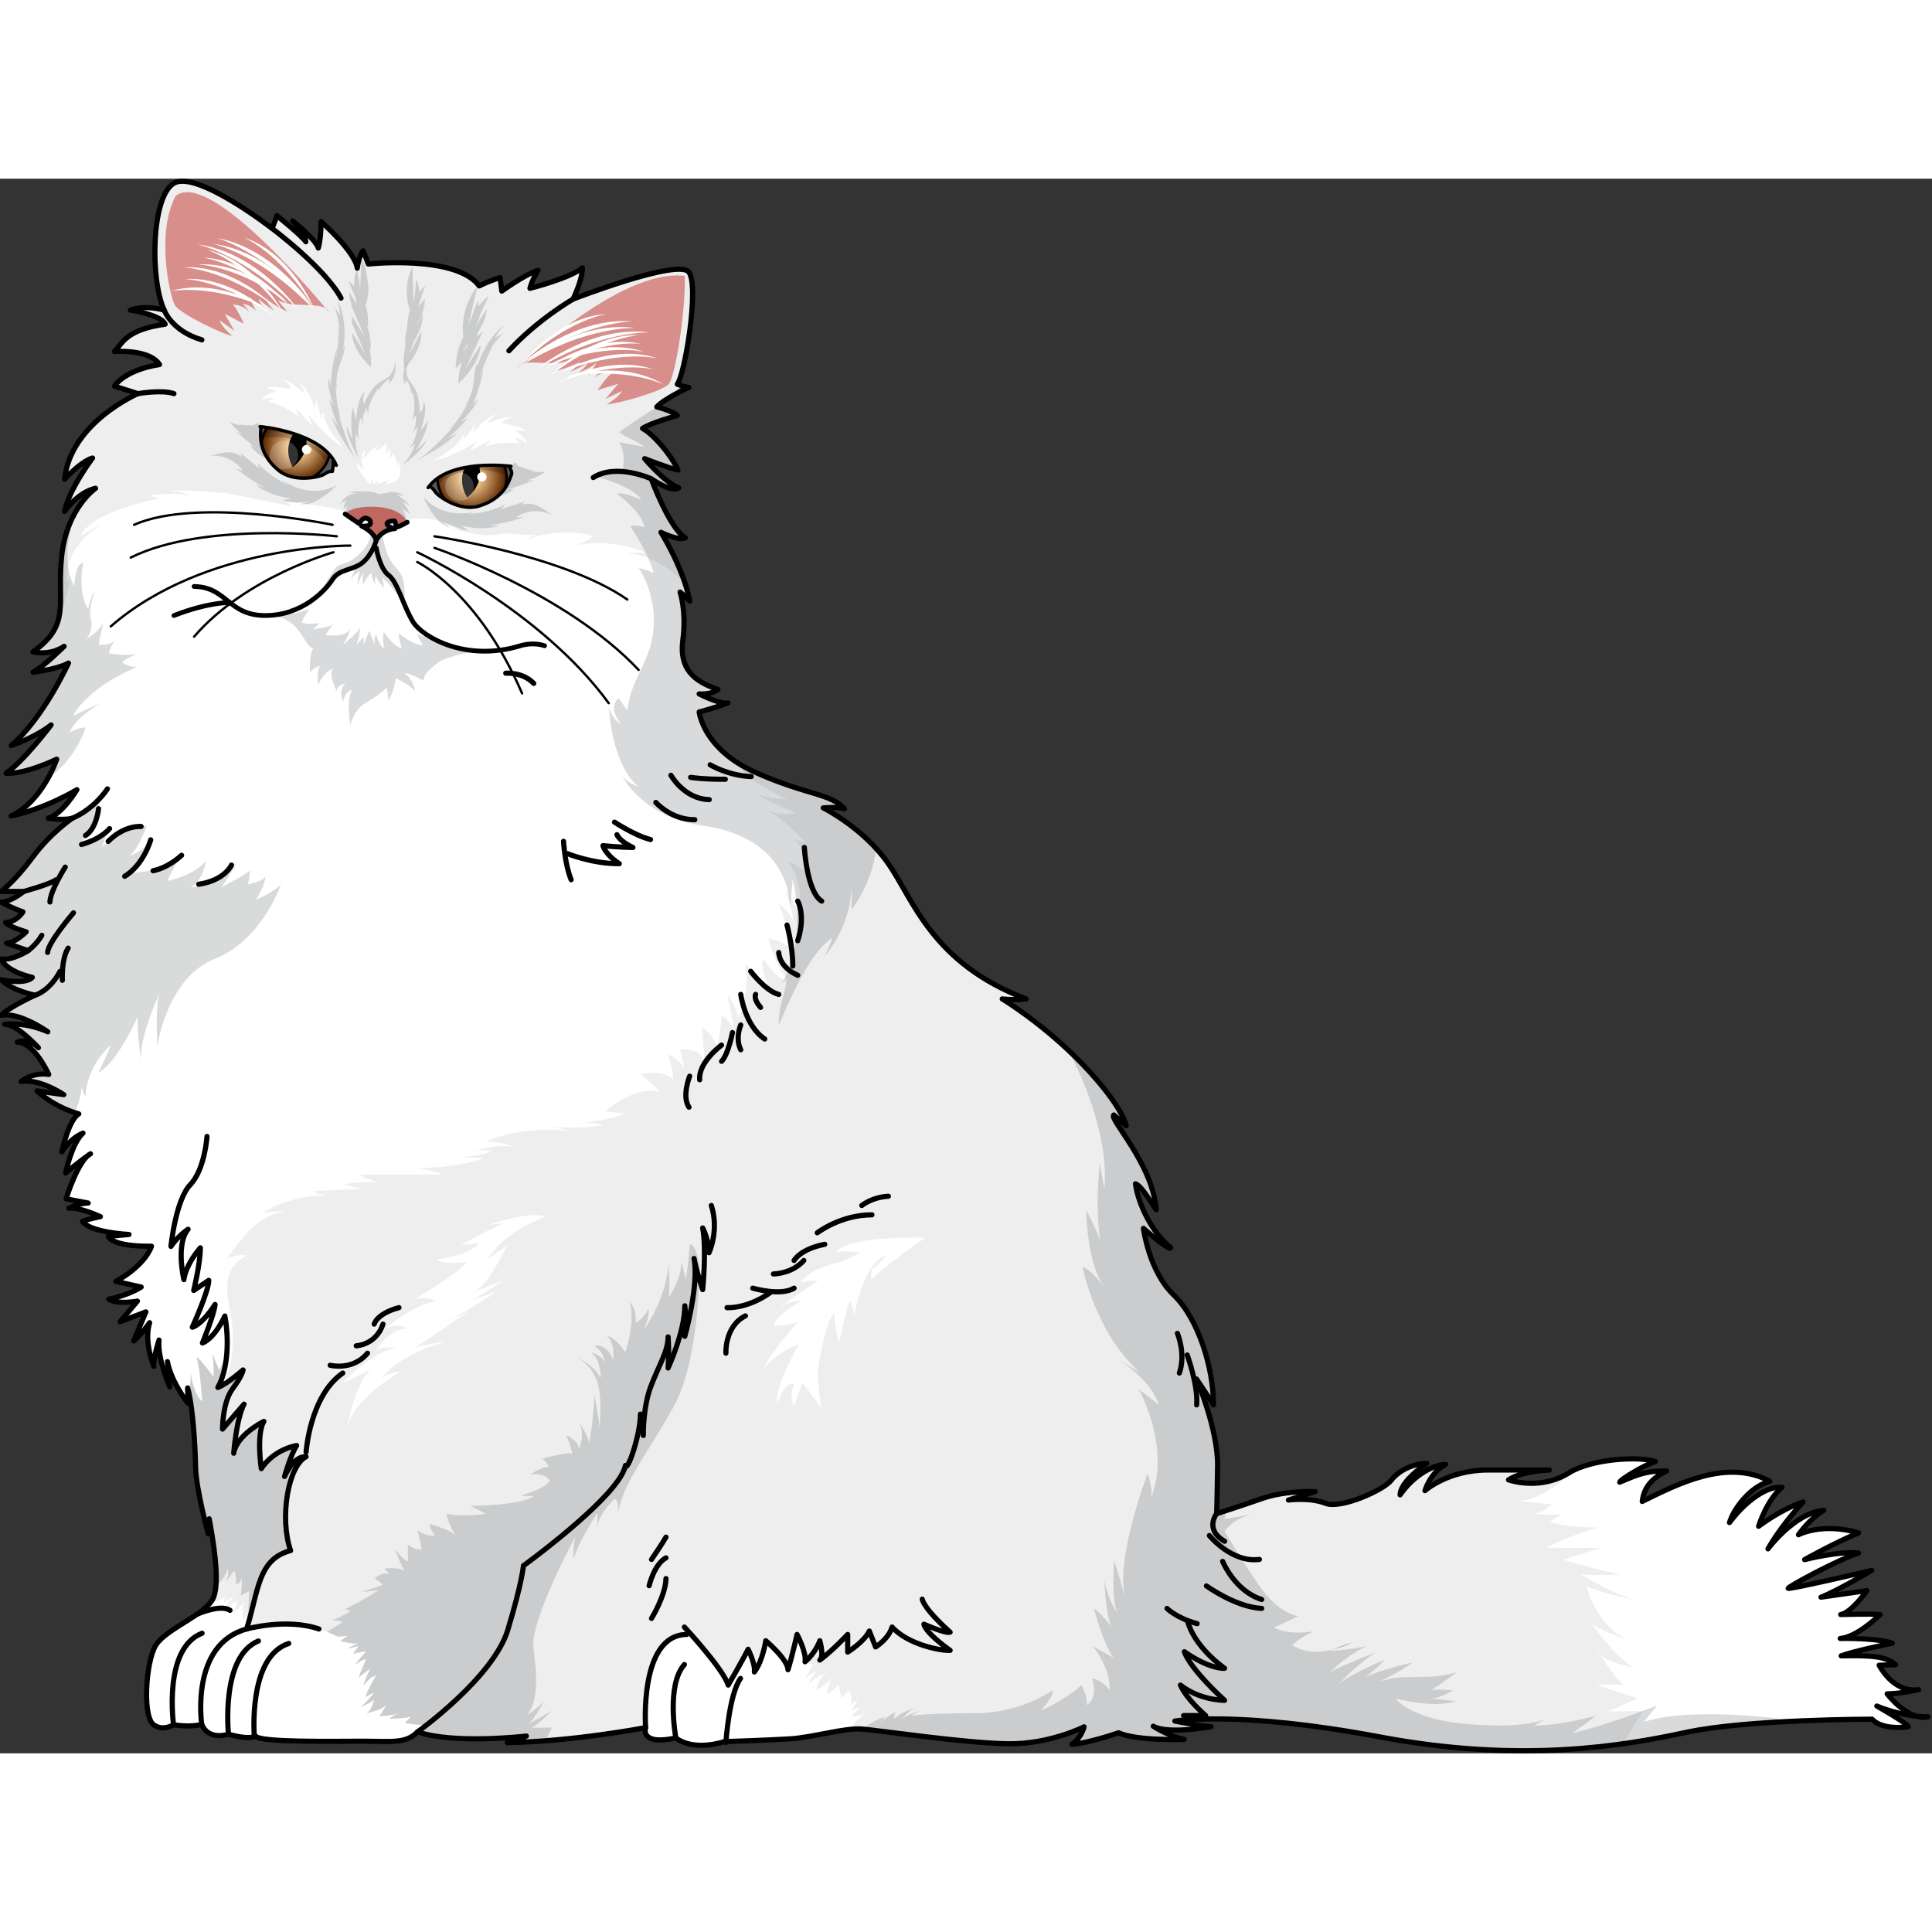<?xml version="1.0" encoding="utf-8"?>
<!-- Created by: Science Figures, www.sciencefigures.org, Generator: Science Figures Editor -->
<!DOCTYPE svg PUBLIC "-//W3C//DTD SVG 1.1//EN" "http://www.w3.org/Graphics/SVG/1.1/DTD/svg11.dtd">
<svg version="1.1" id="Layer_1" xmlns="http://www.w3.org/2000/svg" xmlns:xlink="http://www.w3.org/1999/xlink" 
	 width="800px" height="800px" viewBox="0 0 373.748 304.616" enable-background="new 0 0 373.748 304.616"
	 xml:space="preserve">
<rect x="0" y="0" width="373.748" height="304.616" fill="#333333" stroke="none"/>
<g>
	<g>
		<path fill="#EEEEEE" d="M5.468,149.328c0,0-0.981-0.288-4.214-1.442c1.674,0,3.811-2.194,3.811-2.194s-3.002-0.808-3.983-1.79
			c2.193-0.116,3.359-2.063,3.359-2.063s-2.042-0.68-4.221-1.905c1.906,0,4.357-2.042,4.357-2.042H0.22c0,0,2.724-2.043,6.127-6.672
			c3.405-4.63,7.625-7.488,7.625-7.488s-1.542,0.453-4.629,0c2.815-0.908,5.537-5.537,5.537-5.537s-5.9,3.631-12.707,5.082
			c6.08-2.813,8.805-10.982,8.805-10.982s-6.174,2.995-9.803,2.724c3.539-2.452,8.714-9.351,8.714-9.351s-2.543,2.179-7.716,3.994
			c6.263-5.355,11.075-15.96,11.075-15.96s-1.85,1.156-6.866,1.775c2.084-1.08,6.017-5.015,6.017-5.015s-2.39,1.852-6.017,1.079
			c7.485-5.325,4.552-9.336,5.555-18.594c1.003-9.259,6.553-13.05,6.553-13.05s-3.073,0.439-6.001,4.465
			c0.953-4.464,5.417-10.319,5.417-10.319s-1.831,0.293-5.417,4.098c1.173-10.978,14.193-16.557,14.193-16.557l-4.539-1.452
			c0,0,1.815-3.084,8.714-4.174c-0.907-1.452-3.45-2.724-8.714-2.543c1.634-1.634,2.178-4.176,9.802-5.263
			c-0.727-1.818-6.717-2.725-6.717-2.725s2.361-1.09,6.535,0c-2.722-5.809-2.541-21.786,1.816-24.509s19.062,8.716,19.062,8.716
			l0.936-2.469c0,0,4.774,3.832,5.581,5.041c-0.135-1.747-2.555-4.032-2.555-4.032s4.436,3.496,4.974,5.244
			c0.538-1.816,0.538-5.109,0.538-5.109s6.588,5.781,6.99,9.008c0.405-2.758,1.145-3.361,1.145-3.361l1.008,2.555
			c0,0,16.943-1.815,21.446,4.234c2.018-1.007,4.034-1.612,4.034-1.612l0.337,2.62c0,0,4.235-3.092,6.99-4.033
			c-1.344,2.353-1.546,3.496-1.546,3.496s7.731-1.948,10.151-3.965c0,2.353-1.815,6.049-1.815,6.049s20.302-7.865,22.386-5.244
			c2.086,2.623-0.738,19.767-2.218,21.716c1.614,0.605,2.218,0.605,2.218,0.605s-4.706,2.151-6.185,3.766
			c3.429,0.941,3.967,1.68,3.967,1.68s-4.977,1.343-6.724,2.487c2.085,1.143,5.445,4.974,6.857,8.067
			c-1.479-0.271-6.454-2.219-6.454-2.219s3.898,4.639,6.588,5.647c-1.344,1.008-5.311-1.748-5.311-1.748s3.497,9.545,6.589,11.428
			c-1.412,0.605-4.706-1.074-4.706-1.074s4.302,6.79,5.579,13.311c-0.941-1.008-1.881-1.747-1.881-1.747s1.276,3.762,0.536,9.274
			c-0.738,5.513,2.084,8.001,6.79,9.549c-1.21,1.074-3.63,0.873-3.63,0.873s4.035,2.084,5.581,1.748
			c-2.69,1.008-5.581,1.747-5.581,1.747s0.738,7.123,10.756,11.628c10.017,4.506,14.789,4.104,17.344,7.127
			c-1.008-0.472-4.101-0.201-4.101-0.201s7.731,3.832,12.571,10.756c4.84,6.926,8.436,19.303,26.681,26.201
			c-2.45,0.272-4.629,0-4.629,0s8.085,4.826,15.711,12.814c7.625,7.987,8.281,11.719,8.281,11.719s-1.105-1.021-2.396-2.084
			c-1.09,0.635,7.506,9.371,8.206,18.347c-1.725-2.544-2.921-4.583-4.024-5.031c0.544,4.085,3.357,9.621,6.809,12.345
			c-0.182,0.817-5.266-3.721-5.266-3.721s1.03,8.236,5.843,12.868c4.811,4.628,7.709,14.201,7.709,21.281
			c-1.362-2.178-3.294-5.013-3.294-5.013s4.176,9.713,4.085,16.792c-0.092,7.079-0.183,9.259-0.183,9.259s4.086-1.271,8.715-2.904
			c4.629-1.636,10.348-1.361,10.348-1.361l-5.174,1.633c0,0,4.175-0.547,7.17,0.635s11.348-2.633,12.708-4.447
			c1.362-1.816,4.176-3.268,6.898-3.268c-2.45,1.634-5.173,4.174-5.173,6.079c2.723-3.901,6.445-5.806,8.805-5.897
			c-3.088,1.725-3.995,5.081-3.995,5.081s4.449-3.991,12.163-3.991c7.716,0,11.893,0,11.893,0s-5.357,0.18-7.898,1.906
			c2.542,0.816,7.354,1.359,11.71-1.361c4.356-2.723,13.617-3.268,16.702-2.179c-2.087,0.634-6.809,3.449-6.899,3.993
			c3.995-1.725,5.357-2.18,9.078-2.18c-3.54,1.727-4.448,3.812-4.721,5.901c6.808-3.358,16.431-8.351,24.69-3.901
			c-4.086,1.086-7.172,5.715-7.808,7.986c3.088-4.176,7.354-7.172,10.167-6.809c-2.995,2.451-4.539,7.535-4.539,7.535
			s4.268-3.267,8.624-4.72c-4.538,4.901-6.808,9.078-6.808,9.078s5.173-6.99,10.802-7.444c-2.815,1.634-4.903,4.72-4.903,4.72
			s4.54-2.45,11.62-0.364c-4.629,1.908-10.439,5.176-10.439,5.176s6.809-1.726,10.439-1.271c-3.994,1.271-13.525,6.445-13.617,6.807
			c-0.089,0.364,16.158-3.447,16.158-3.447s-6.719,3.992-9.804,5.174c7.081-0.998,8.896-1.271,8.896-1.271s-2.995,4.265-5.084,4.628
			c6.264-0.181,7.625,0,7.625,0s-4.356,4.358-7.716,4.63c7.806-0.092,10.075,0.909,10.075,0.909s-7.534,1.542-9.895,2.45
			c5.538-0.092,8.624,0,10.53,1.725c-3.178,0.09-3.178,0.09-3.178,0.09s2.724,5.447,7.626,4.72
			c-3.449,0.817-6.082,0.817-6.082,0.817s3.994,5.265,7.896,4.447c-5.173,0-9.894-2.088-9.894-2.088s5.81,3.269,6.082,3.994
			c-5.356,0.728-6.989-1.451-6.989-1.451s-24.144,0-35.944,2.539c-11.802,2.543-31.681,6.084-59.184,0.909
			s-39.757-3.086-39.757-3.086c5.537,1.089,6.989,1.089,6.989,1.089s-8.259,1.545-11.165-0.088c3.086,1.995,5.991,2.539,5.991,2.539
			s-9.078,0.362-12.708-1.271c0,0-6.022,2.079-9.025,2.22c1.924-1.313,2.346-3.375,2.346-3.375s-6.659,3.423-14.866,3.281
			c-8.209-0.14-24.746-2.579-28.105-2.852c-3.358-0.271-9.439,1.633-13.978,1.905c-4.54,0.272-12.642,0.529-12.642,0.529
			s-5.744,2.013-9.374-0.71c-7.081,1.541-5.852-1.996-5.852-1.996s-14.253,2.721-26.777,2.902c3.085-0.906,3.722-1.27,3.722-1.27
			s-14.071,1.633-21.059-0.815c-2.27,2.356-5.084,1.813-10.53,1.813c-5.445,0-20.151,0.274-20.787-0.997
			c-1.451,0.816-5.264-0.363-5.264-0.363s-3.813,1.36-5.173-1.906c-2.179,0.637-5.448,0.092-5.448,0.092s-1.906,1.178-3.539,0.182
			c-2.633-0.999-1.867-12.441,0.13-15.619c1.997-3.175,9.763-5.896,11.125-9.162c1.362-3.27-0.182-11.71-0.817-15.25
			c-0.182,2.904-0.182,2.904-0.182,2.904s-2.36-8.533-2.45-12.889c-0.091-4.357-0.544-11.801-1.543-15.342
			c0.091,2.179,0.091,2.996,0.091,2.996s-3.268-4.083-3.993-8.076l0.453,4.9c0,0-2.449-5.537-2.087-9.078
			c-1.271,4.178-0.999,5.084-0.999,5.084s-1.996-4.721-0.816-8.441c-1.906,2.631-3.086,3.54-3.086,3.54l2.359-5.629l-4.992,1.906
			l3.358-3.992c0,0-3.813,0.724-5.536-0.364c3.993-0.816,6.263-2.359,6.263-2.359l-4.902-1.09c0,0,5.446-2.814,6.898-6.807
			c-7.897,0.089-8.349-1.908-8.349-1.908l3.992-0.363c0,0-7.534-0.361-8.987-2.54c1.09-0.455,3.45-0.908,3.45-0.908
			s-4.084-1.905-6.082-1.634c1.997-0.998,3.722-0.998,3.722-0.998l-4.266-0.816c0,0,2.27-7.443,4.72-8.715
			c-2.633,1.816-4.812,3.723-4.812,3.723s1.181-5.811,3.359-7.719c-2.633,1.091-4.084,3.633-4.084,3.633s1.27-6.172,3.267-7.352
			c-5.082-1.453-8.078-4.449-8.078-4.449l5.175,0.727c0,0-4.631-3.176-8.263-2.541c2.634-1.996,5.356-1.362,5.356-1.362
			s-2.722-6.171-6.08-6.263c2.269-0.906,4.084,1.089,4.084,1.089s-4.084-4.538-6.535-4.538c4.355-0.453,8.35,1.453,8.35,1.453
			s-5.444-3.904-9.031-3.178c1.588-1.633,6.58-3.902,6.58-3.902s-4.355-0.816-6.58-2.996c5.129,0.998,6.036-0.453,6.036-0.453
			s-4.901-1-6.036-3.541C2.353,151.325,5.468,149.328,5.468,149.328z"/>
		<g>
			<path fill="#FFFFFF" d="M372.968,297.556c-0.759,0-1.506-0.049-2.231-0.125C371.464,297.642,372.218,297.713,372.968,297.556z"/>
			<path fill="#FFFFFF" d="M365.071,293.108c0,0,2.633,0,6.082-0.817c-4.902,0.728-7.626-4.72-7.626-4.72s0,0,3.178-0.09
				c-1.906-1.725-4.992-1.816-10.53-1.725c2.36-0.908,9.895-2.45,9.895-2.45s-2.27-1.001-10.075-0.909
				c3.359-0.271,7.716-4.63,7.716-4.63s-1.361-0.181-7.625,0c2.089-0.363,5.084-4.628,5.084-4.628s-1.815,0.273-8.896,1.271
				c3.085-1.182,9.804-5.174,9.804-5.174s-16.247,3.812-16.158,3.447c0.092-0.361,9.623-5.535,13.617-6.807
				c-3.631-0.454-10.439,1.271-10.439,1.271s5.811-3.268,10.439-5.176c-7.08-2.086-11.62,0.364-11.62,0.364s2.088-3.086,4.903-4.72
				c-5.629,0.454-10.802,7.444-10.802,7.444s2.27-4.177,6.808-9.078c-4.356,1.453-8.624,4.72-8.624,4.72s1.544-5.084,4.539-7.535
				c-2.813-0.363-7.079,2.633-10.167,6.809c0.636-2.271,3.722-6.9,7.808-7.986c-8.26-4.449-17.883,0.543-24.69,3.901
				c0.272-2.09,1.181-4.175,4.721-5.901c-3.721,0-5.083,0.455-9.078,2.18c0.091-0.544,4.813-3.359,6.899-3.993
				c-2.755-0.972-10.423-0.637-15.138,1.383c-0.124,0.12-6.551,6.253-11.554,6.253c6.669,0.605,6.669,0.605,6.669,0.605
				s-1.819,1.849-3.638,1.834c0,0,1.616,0.315,5.456,0.15c-2.223,1.451-2.223,1.451-2.223,1.451s3.031,1.126,9.296,1.068
				c-5.86,1.761-10.003,3.906-10.003,3.906s9.195,0.124,10.812,0c-5.658,1.694-7.478,2.339-7.478,2.339s9.295,2.791,11.316,2.791
				c-4.243,0.404-8.083,0-8.083,0s6.468,3.73,10.104,4.896c-7.478-1.663-8.892-2.627-8.892-2.627s2.019,7.983,8.007,10.337
				c-5.345-1.619-6.997-3.034-6.997-3.034s6.063,8.447,8.892,8.632c-4.343-0.77-6.284-1.763-7.159-2.52
				c1.301,2.002,3.979,5.951,4.734,5.772c-3.233-0.238-5.456,0.006-5.456,0.006l3.031,0.996l4.85,1.581l-5.658,2.516l6.684-0.093
				l-3.843,6.343c4.746-0.667,8.852-1.48,12.261-2.215c11.801-2.539,35.944-2.539,35.944-2.539s1.633,2.179,6.989,1.451
				c-0.272-0.726-6.082-3.994-6.082-3.994s3.439,1.516,7.662,1.963C367.678,296.54,365.071,293.108,365.071,293.108z"/>
			<path fill="#FFFFFF" d="M309.62,285.644c-0.438-0.675-0.722-1.129-0.722-1.129S308.866,284.991,309.62,285.644z"/>
		</g>
		<g>
			<path fill="#AE7748" d="M216.063,228.194c-0.117-0.074-0.197-0.123-0.197-0.123S215.87,228.074,216.063,228.194z"/>
			<path fill="#AE7748" d="M173.446,296.515c0.117-0.063,0.223-0.123,0.348-0.186C173.655,296.376,173.542,296.44,173.446,296.515z"
				/>
			<path fill="#AE7748" d="M242.181,258.403l0.91-0.15C242.773,258.289,242.473,258.342,242.181,258.403z"/>
			<path opacity="0.2" fill="#41494D" d="M344.091,297.897c0,0-17.375-2.25-26,0.625c1.25-1.75,2.5-3.152,2.5-3.152
				s-10.625,4.152-16.375,5.277c4.125-2.875,4.5-3.328,4.5-3.328s-6,1.828-12,1.953c1.441-0.824,2.09-1.193,2.382-1.361
				c-0.88,0.453-4.479,1.85-14.507,1.111c-11.875-0.875-14.625-5.023-14.625-5.023s7.5,2.023,11.625,0.523
				c-2.036-0.242-3.522-0.387-4.585-0.475c1.048-0.152,2.424-0.583,4.085-1.63c-3.5-0.271-4.25,0-4.25,0s3.125-2.021,5-3.521
				c-5.496,1.795-9.688,0.107-15.005,1.804c3.513-1.507,6.505-3.679,6.505-3.679s-6.845,1.566-9.461,2.967
				c2.998-2.081,3.961-3.467,3.961-3.467s-7.5,3.162-9,4.894c4-4.394,7.25-6.269,7.25-6.269s-7.375,2.75-8.875,3.875
				c3.625-3.625,7.125-5.125,7.125-5.125s-4.25,0.875-7.125,0.875c0.246-0.092,0.475-0.176,0.693-0.258
				c-2.389,0.608-5.495,0.854-7.943-0.867c2.25-1.875,4.25-2.625,4.25-2.625s-5,0.875-7.75-0.75c3.75-1.625,4.625-2.215,4.625-2.215
				s-3.589-0.249-7.46-5.829s-6.73-10.581-6.73-10.581s1.665-2.491,5.28-3.244l-5.28,0.869l0.45-1.654
				c-1.23,0.398-1.99,0.635-1.99,0.635s0.091-2.18,0.183-9.259c0.091-7.079-4.085-16.792-4.085-16.792s1.932,2.835,3.294,5.013
				c0-7.08-2.898-16.653-7.709-21.281c-4.813-4.632-5.843-12.868-5.843-12.868s5.084,4.538,5.266,3.721
				c-3.451-2.724-6.265-8.26-6.809-12.345c1.104,0.448,2.3,2.487,4.024,5.031c-0.7-8.976-9.296-17.712-8.206-18.347
				c1.29,1.063,2.396,2.084,2.396,2.084s-0.656-3.731-8.281-11.719c-1.002-1.05-2.012-2.041-3.011-2.979
				c0.05,0.086,8.092,14.142,7.073,26.871c-0.852-4.086-0.852-5.107-0.852-5.107s-1.021,7.49,0,14.981
				c-1.191-3.064-2.642-5.618-2.642-5.618s-0.074,9.875,3.582,14.982c-2.983-4.086-4.345-4.086-4.345-4.086
				s2.554,12.948,11.236,20.52c-3.131-1.96-4.201-2.63-4.57-2.861c1.077,0.684,6.61,4.371,8.146,9.021
				c-2.043-1.652-3.916-3.015-3.916-3.015s6.3,11.236,2.384,20.94c0.34-2.043-0.682-4.597-0.682-4.597s-6.469,16.836-4.256,24.251
				c-1.702-6.205-2.213-7.415-2.213-7.415s-0.555,7.604,0.615,10.078c-2.036-3.15-2.488-6.286-2.488-6.286s0.215,7.034,1.457,9.038
				c-2.393-2.981-3.5-3.625-3.5-3.625s1.778,6.817,3.783,9.541c-3.953-2.214-3.953-2.214-3.953-2.214s3.404,4.163,3.234,8.466
				c-1.702-2.166-3.405-2.252-3.405-2.252s1.361,3.468-1.021,5.182c0.171-1.691-1.021-3.892-1.021-3.892s-2.554,2.519-7.831,4.913
				c2.895-3.394,2.213-3.911,2.213-3.911s-6.129,4.449-14.812,4.441s-12.428,0.46-12.428,0.46s0.012-0.214,1.758-0.99
				c-2.445,0.761-3.634,1.599-3.634,1.599s1.396-1.605,2.445-2.025c-2.515,0.629-3.912,2.025-3.912,2.025s-0.207-0.933,0.421-1.413
				c-2.253,1.186-3.216,2.322-3.216,2.322s0.488-0.629,1.048-1.258c-1.795,0.459-3.485,1.54-4.56,2.337
				c0.006,0.001,0.014,0.001,0.02,0.001c3.359,0.272,19.896,2.712,28.105,2.852c8.207,0.142,14.866-3.281,14.866-3.281
				s-0.422,2.062-2.346,3.375c3.003-0.141,9.025-2.22,9.025-2.22c3.63,1.633,12.708,1.271,12.708,1.271s-2.905-0.544-5.991-2.539
				c2.906,1.633,11.165,0.088,11.165,0.088s-1.452,0-6.989-1.089c0,0,12.254-2.089,39.757,3.086s47.382,1.634,59.184-0.909
				c4.896-1.054,11.916-1.669,18.455-2.029L344.091,297.897z"/>
			<path fill="#AE7748" d="M257.909,284.515c2.124-0.541,3.682-1.367,3.682-1.367S261.587,283.149,257.909,284.515z"/>
			<path fill="#AE7748" d="M299.098,297.911c0.162-0.084,0.243-0.139,0.243-0.139S299.339,297.774,299.098,297.911z"/>
		</g>
		<path opacity="0.2" fill="#41494D" d="M56.215,265.398c-2.167-6.334-0.5-16.334,3-18.167c-2.5-0.167-4.167,3.833-4.167,3.833
			s1.168-4.167,2.334-6c-4.834,1-6.834,4.485-6.834,4.485s-1-6.651,0.5-9.151c-5.666,3-5.833,6.166-5.833,6.166s0.5-6.667,2-9.5
			c-4.167,4.834-4.167,4.834-4.167,4.834s-0.022-5.153,1.94-7.794s2.031-3.656,2.031-3.656s-3.25,2.843-4.875,3.385
			c1.896-3.317,2.233-9.073,1.354-13.813c0,0-0.815,5.84-1.413,6.694c-1.066-0.512-2.007-0.641-2.007-0.641l0.257,2.478
			c0,0-3.631-2.264-5.51-2.861c0.854,1.281,1.666,2.264,1.666,2.264s-3.081-0.854-3.42-1.965c-0.254,1.11,1.882,3.63,1.882,3.63
			s-2.435-1.581-3.118-3.716c-0.301,0.229-0.55,1.186-0.752,2.412c0.604,2.796,1.769,5.43,1.769,5.43l-0.453-4.9
			c0.726,3.993,3.993,8.076,3.993,8.076s0-0.817-0.091-2.996c0.999,3.541,1.452,10.984,1.543,15.342
			c0.09,4.355,2.45,12.889,2.45,12.889s0,0,0.182-2.904c0.521,2.896,1.646,9.072,1.293,13.014c0.975-0.84,1.859-1.928,2.289-3.313
			c0.37,1.519-0.516,2.531-0.516,2.531s1.075-1.076,1.582-2.025c0.569-0.569,0.569,2.405,0.569,2.405s0.696,0.188,1.075-1.14
			c0.127,1.393-0.189,3.356-0.189,3.356l1.582-0.825l-0.141,5.589C50.354,271.343,49.882,267.065,56.215,265.398z"/>
		<path opacity="0.2" fill="#41494D" d="M66.919,65.027c0,0-0.279-1.641,0.997-2.103c-1.233,0.66-1.446,1.052-1.446,1.052
			s0.039-1.936,1.446-2.121c-1.168,0.476-2.159,1.004-2.159,1.004s1.26-2.114,3.338-1.916c-0.959-0.264-1.587-0.329-1.587-0.329
			s3.644-0.528,5.849,0.396c1.94-0.133,2.775-0.991,4.886,0.33c-1.456-0.198-1.456-0.198-1.456-0.198s2.378,1.49,2.378,2.165
			c-0.792-0.712-1.254-0.691-1.254-0.691s1.32,1.618,1.254,2.219c-0.991-0.786-1.254-1.028-1.254-1.028s1.013,2.167,0.638,2.757"/>
		<g>
			<path fill="#FFFFFF" d="M164.52,297.605c0.565-0.376,1.71-1.813,2.041-2.235c-0.19,0.213-0.702,0.65-1.894,0.959
				c0.578-0.597,1.212-1.981,1.366-2.33c-0.096,0.168-0.439,0.597-1.661,1.319c0.812-0.59,0-2.878,0-2.878s-0.738,0.442-1.402,1.476
				c-0.591-0.886-0.663-2.5-0.663-2.5s-0.664,0.36-2.14,1.806c-0.516,0.117,0.664-3.096,0.664-3.096s-0.738,0.913-2.732,2.241
				c-0.519-0.959,1.625-3.395,1.625-3.395s-1.549,0.886-3.246,1.992c-0.074-0.147,1.621-2.435,1.621-2.435s-0.515,0.295-2.358,1.596
				c0.074-0.102,1.549-2.685,1.549-2.685s-0.517,0.056-1.557-0.538c0.361-1.627-1.372-4.95-1.372-4.95s-0.79,2.289-1.931,6.491
				c-0.063-1.045-2.063-3.459-3.978-5.339c0.017,2.47-2.517,5.778-2.517,5.778l-1.211-4.402l-3.852,6.935l-6.921-9.507
				c0,0-1.555-0.745-4.478,1.196c-4.354,2.892-5.276,10.833-5.083,16.633c0.321-0.059,0.502-0.093,0.502-0.093
				s-1.229,3.537,5.852,1.996c3.63,2.723,9.374,0.71,9.374,0.71s8.102-0.257,12.642-0.529c3.718-0.224,8.469-1.54,11.912-1.86l0,0
				c0.153-1.332,2.872-3.103,2.872-3.103S166.217,297.384,164.52,297.605z"/>
			<path fill="#FFFFFF" d="M166.033,293.999c0.031-0.056,0.036-0.083,0.036-0.083S166.056,293.946,166.033,293.999z"/>
			<path fill="#FFFFFF" d="M166.561,295.37c0.069-0.076,0.099-0.126,0.099-0.126S166.618,295.296,166.561,295.37z"/>
		</g>
		<path opacity="0.2" fill="#41494D" d="M135.343,210.397c0,0-0.627-4.375-1.927-4.25c-0.05,2.25-0.733,6.875-0.733,6.875
			l-0.842-3.5c0,3.25-2.5,7-2.5,7s0.375-1.375,0-6.375c-0.75,7.375-4.875,12.625-4.875,12.625s1.25-2.625,1-4.125
			c-1,1.875-2.5,2.75-2.5,2.75s0.375-2.375-1.125-4.125c1.125,4.125-0.875,9.75-0.875,9.75s-1.75-2.875-3.625-3.125
			c1.75,1.125,1.25,4.625,1.25,4.625s-1-3.25-3.625-2.75c2,1.375,2,3.125,2,3.125s-0.625-1.375-2.75-1.875
			c2.125,1.25,1.956,5,1.956,5s-0.831-2.125-4.456-4c4.175,2.701,4.849,6.256,4.279,13.726c-0.053-1.519-1.029-6.601-1.029-6.601
			s0,4-1,9.5c0-1.25-2-4.125-2-4.125s1.375,2.125,0,5.25c0-1.625-2.476-2.75-2.476-2.75s0.726,1.25,1.226,3.75
			c-0.25-0.75-5.875,0.875-5.875,0.875s0.75,0.125,1.5,1.902c-0.375-1.098-3.75,1.098-3.75,1.098s3-0.375,3.75,1.25
			c-2.125,2.875-8.875,2.75-3.125,3c-2.25,1.75-12.25,1.875-12.25,1.875s1.625,0.75,3,1.496c-4.875,0.746-7.594,0-7.594,0
			s0.075,1.344,1.791,4.329c-0.821-1.269-5-2.313-5-2.313s-0.448,0.074,0.97,2.238c-2.389,0-3.354-1.119-3.354-1.119
			s0.442,2.09,0.816,3.807c-1.717,0-2.612-0.971-2.612-0.971s-0.225,1.269,0,3.209c-1.119-0.149-2.463-2.313-2.463-2.313
			s0.076,1.004,1.765,4.319c-0.723-0.975-3.929-0.587-3.929-0.587s0.219,0.169,1.082,1.191c-1.176-0.823-2.948,0.674-2.948,0.674
			l1.642,1.269l-4.18,1.419c0,0,0,0,3.284-0.374c-1.717,1.269-6.419,3.657-6.419,3.657s0,0,0.971,0.423
			c-1.643,1.095-3.434,1.667-3.434,1.667s0,0,1.941,0.373c-0.896,0.672-3.037,1.953-3.037,1.953l-2.635,21.171
			c3.694,0.03,7.42-0.015,9.625-0.015c5.446,0,8.261,0.544,10.53-1.813c6.987,2.448,21.059,0.815,21.059,0.815
			s-0.637,0.363-3.722,1.27c2.434-0.035,4.933-0.167,7.38-0.355l1.296-2.547h-3.881c1.726-1.039,3.881-3.316,3.881-3.316
			s-1.869,1.193-4.744,2.68c1.149-0.526,3.163-4.467,3.163-4.467s-0.432,0.681-3.307,2.777c2.3-2.791,2.012-7.702,1.293-13.021
			s8.194-21.807,8.194-21.807s-0.575,1.106-0.432,4.677c0.719-3.187,4.601-9.032,4.601-9.032s0,0,0,2.787
			c0.145-2.531,3.306-5.519,3.306-5.519s0.862-0.144,0.719,2.849c0.129-1.165,0.474-2.377,0.99-3.659
			c1.789-4.442,5.634-9.731,9.658-16.871C135.419,228.522,135.343,210.397,135.343,210.397z"/>
		<path opacity="0.2" fill="#41494D" d="M95.375,53.311c0,0,3.948,1.039,4.948,2.103c-0.457-0.054-0.781-0.177-0.781-0.177
			s2.143,1.12,3.941,1.241c-0.766,0.129-0.766,0.129-0.766,0.129s1.618,0.247,2.76,0.086c-1.021,0.893-3.189,1.659-3.943,1.74
			c1.42-0.131,1.755-0.056,1.755-0.056s-3.289,1.217-4.92,1.687l1.023,0.029c0,0-2.468,2.002-5.639,1.335"/>
		<path opacity="0.2" fill="#41494D" d="M53.5,47.353c0,0-3.419-0.344-4.521,0.199c0.375,0.093,0.667,0.091,0.667,0.091
			s-2.019,0.251-3.474-0.183c0.566,0.326,0.566,0.326,0.566,0.326s-1.35-0.281-2.203-0.744c0.543,1.004,2.026,2.248,2.598,2.534
			c-1.081-0.522-1.367-0.562-1.367-0.562s2.234,1.929,3.383,2.78l-0.816-0.278c0,0,1.357,2.306,4.053,2.715"/>
		<path fill="#FFFFFF" d="M73.575,194.261c0.319,0.088,0.654,0.179,1.026,0.271C74.306,194.413,73.958,194.325,73.575,194.261z"/>
		<path fill="#FFFFFF" d="M141.985,166.432c0.059-0.366,0.063-0.712,0.025-1.04C142.03,165.798,142.025,166.155,141.985,166.432z"/>
		<path fill="#FFFFFF" d="M103.998,68.665c0.406-0.172,0.655-0.28,0.655-0.28S104.459,68.45,103.998,68.665z"/>
		<path fill="#FFFFFF" d="M63.875,196.85c0.503,0.089,1.081,0.185,1.755,0.284C65.042,196.999,64.458,196.912,63.875,196.85z"/>
		<path fill="#FFFFFF" d="M153.364,143.587c0.155-1.634-1.448-6.064-1.448-6.064s2.292,3.132,2.406,4.507
			c0.954-3.438,0.24-7.409-2.076-10.007c3.107,0.84,4.336,3.491,4.336,3.491s0.294-5.021-3.218-7.923
			c1.683,0.688,2.6,0.917,2.6,0.917s-5.117-5.378-7.333-6.05c4.659,0.932,5.271,0.209,5.271,0.209s-3.612-1.339-7.803-3.707
			c3.602,1.298,6.147,1.01,6.147,1.01s-6.717-2.769-8.947-5.823c-0.287-0.394-0.513-0.794-0.691-1.192
			c-6.785-4.373-7.351-9.788-7.351-9.788s2.891-0.739,5.581-1.747c-1.546,0.336-5.581-1.748-5.581-1.748s2.42,0.201,3.63-0.873
			c-4.706-1.548-7.528-4.036-6.79-9.549c0.74-5.513-0.536-9.274-0.536-9.274s0.939,0.739,1.881,1.747
			c-0.215-1.096-0.52-2.197-0.87-3.273c-2.556-2.74-6.465-5.768-11.549-5.988c2.731-0.266,4.097,0,4.097,0
			s-5.965-3.054-13.871-1.552c2.659-0.798,3.521-1.754,3.521-1.754s-4.958-2.005-12.721,0.518c0.915-0.505,1.538-0.815,1.95-1.007
			c-1.611,0.681-5.497-0.379-7.703,0.114c-2.763,0.618-6.572-0.477-9.088-1.259c2.516,0.368,2.516,0.368,2.516,0.368
			s-7.139-3.287-10.88-1.788c-3.742,1.499-6.004,1.42-6.004,1.42l-6.885-3.434c0,0-6.539-1.424-10.792-1.548
			c1.389,0.53,1.125,0.774,1.125,0.774s-6.106-1.14-10.276-2.065s-11.076-0.926-13.143-0.926c3.82,0.653,4.148,0.926,4.148,0.926
			s-4.744-0.628-7.933,0c0.972,0.602,1.701,0.634,1.902,0.63c-0.928,0.032-13.278,2.57-15.482,7.276
			c3.353-2.062,4.089-2.271,4.089-2.271s-7.605,4.35-6.542,11.479l0.572-1.369c0,0-0.567,4.262-2.15,7.503
			c-0.448,2.485-1.697,4.631-5.091,7.045c3.627,0.772,6.017-1.079,6.017-1.079s-3.933,3.935-6.017,5.015
			c5.017-0.619,6.866-1.775,6.866-1.775s-4.813,10.604-11.075,15.96c5.173-1.815,7.716-3.994,7.716-3.994s-5.175,6.898-8.714,9.351
			c3.629,0.271,9.803-2.724,9.803-2.724s-2.725,8.17-8.805,10.982c6.807-1.451,12.707-5.082,12.707-5.082s-2.722,4.629-5.537,5.537
			c3.087,0.453,4.629,0,4.629,0s-4.22,2.858-7.625,7.488c-3.403,4.629-6.127,6.672-6.127,6.672h4.357c0,0-2.451,2.042-4.357,2.042
			c2.179,1.226,4.221,1.905,4.221,1.905s-1.166,1.946-3.359,2.063c0.981,0.982,3.983,1.79,3.983,1.79s-2.137,2.194-3.811,2.194
			c3.232,1.154,4.214,1.442,4.214,1.442s-3.115,1.997-5.248,1.634c1.135,2.541,6.036,3.541,6.036,3.541s-0.907,1.451-6.036,0.453
			c2.225,2.18,6.58,2.996,6.58,2.996s-4.992,2.27-6.58,3.902c3.587-0.727,9.031,3.178,9.031,3.178s-3.994-1.906-8.35-1.453
			c2.451,0,6.535,4.538,6.535,4.538s-1.815-1.995-4.084-1.089c3.358,0.092,6.08,6.263,6.08,6.263s-2.723-0.634-5.356,1.362
			c3.632-0.635,8.263,2.541,8.263,2.541l-5.175-0.727c0,0,2.996,2.996,8.078,4.449c-1.997,1.18-3.267,7.352-3.267,7.352
			s1.451-2.542,4.084-3.633c-2.179,1.908-3.359,7.719-3.359,7.719s1.901-1.658,4.292-3.355c-2.242,1.934-4.2,8.348-4.2,8.348
			l4.266,0.816c0,0-1.725,0-3.722,0.998c1.998-0.271,6.082,1.634,6.082,1.634s-2.36,0.453-3.45,0.908
			c1.453,2.179,8.987,2.54,8.987,2.54l-3.992,0.363c0,0,0.451,1.997,8.349,1.908c-1.452,3.992-6.898,6.807-6.898,6.807l4.902,1.09
			c0,0-2.27,1.543-6.263,2.359c1.724,1.088,5.536,0.364,5.536,0.364l-3.358,3.992l4.992-1.906l-2.359,5.629
			c0,0,1.18-0.909,3.086-3.54c-1.18,3.721,0.816,8.441,0.816,8.441s-0.271-0.906,0.999-5.084c-0.362,3.541,2.087,9.078,2.087,9.078
			l-0.453-4.9c0.558,3.066,2.608,6.178,3.532,7.461c0.156-0.3,0.301-0.621,0.423-0.98c-0.013-0.385-0.03-0.849-0.053-1.4
			c0.074,0.264,0.145,0.555,0.213,0.857c0.276-1.036,0.42-2.294,0.373-3.832c0.591,4.492,2.205,5.557,2.205,5.557
			s-0.345-6.147-0.979-8.039s3.192,3.308,3.192,3.308s0.107-2.751-0.237-4.569c0.488,1.418,1.376,3.27,1.376,3.27
			s0.627-1.302,1.102-2.727c-0.353,2.779-0.305,5.544-0.305,5.544s3.074-5.655,1.257-14.286s1.514-9.34,3.218-10.759
			c0,0-2.907-0.239-3.972,0.944c3.43-4.965,6.977-9.34,11.941-9.34c-2.76-0.166-4.326,0.057-5.22,0.34
			c2.281-1.328,7.651-3.964,13.41-3.343c-3.65-0.651-3.106-1.017-3.106-1.017s6.148-0.354,9.223-0.354
			c-3.43-0.946-3.43-0.946-3.43-0.946s4.344-0.725,7.014-0.271c-3.34-0.93-3.939-1.62-3.939-1.62s10.641,0,15.843,0
			c-2.72-1.183-5.438-1.183-5.438-1.183s9.457-0.118,13.478-2.01c-4.61-0.118-4.61-0.118-4.61-0.118s4.019-0.235,6.266-1.182
			c-1.773-0.592-4.138,0.118-4.138,0.118s6.148-1.893,8.867-0.828c-2.601-1.182-5.911-1.182-5.911-1.182s6.651-3.2,15.883-1.993
			c-0.818-0.464-1.923-0.694-2.821-0.81c2.428,0.146,7.083,0.295,9.78-0.469c-3.337-0.427-4.189-0.427-4.189-0.427
			s6.248-0.427,8.095-1.704c-3.692-0.426-3.692-0.426-3.692-0.426s5.613-5.033,10.426-3.803c-0.382-0.985-3.591-3.43-3.591-3.43
			s4.966-0.89,6.341,1.121c-0.077-2.267-1.029-5.017-1.029-5.017s2.698,1.451,3.048,2.75c0.044-1.223-0.721-3.542-0.721-3.542
			s4.312-0.615,4.601,2.456c0.289-1.817-0.398-6.858-0.398-6.858s3.301,2.312,2.796,4.402c0.947-2.799,1.065-6.694,1.065-6.694
			s2.178,1.331,2.428,3.577c-0.128-2.67-1.369-7.587-1.369-7.587s2.442,3.476,2.16,4.621c1.016-2.357,2.315-6.535,1.246-10.524
			c2.291,1.511,2.278,4.997,4.844,5.049c-1.33-3.08-1.56-4.584-1.33-6.162c0.535,1.02,3.354,4.687,4.924,4.381
			c-2.556-2.903-3.854-8.174-3.854-8.174s3.487,0.535,3.615,1.833c0.51-3.973-1.598-8.632-1.598-8.632
			S153.209,142.318,153.364,143.587z"/>
		<g opacity="0.2">
			<path fill="#41494D" d="M22.8,88.602c-0.217,0.275-0.4,0.525-0.566,0.761C22.454,89.16,22.651,88.914,22.8,88.602z"/>
			<path fill="#41494D" d="M1.175,115.018c3.629,0.271,9.803-2.724,9.803-2.724s-0.579,1.718-1.782,3.846
				c5.771-4.118,7.345-9.966,7.345-9.966s-1.104-0.111-3.074,0.916c1.284-3.082,6.08-5.628,6.08-5.628s-2.74,1.09-5.395,2.46
				c1.798-3.511,6.936-7.364,13.102-9.762c-1.457,0.856-3.597-0.514-3.597-0.514s0-0.514,3.025-1.798c-0.999,0.6-5.595,0-5.595,0
				s-0.127-0.676,1.146-2.486c-1.176,1.081-3.115,0.773-3.115,0.773s0.171-1.456,0.855-4.195c-1.113,1.97-3.254,3.082-3.254,3.082
				s1.457-1.712,0.857-3.854s0.855-5.565,0.855-5.565s-1.027,1.284-1.369,3.651c-1.885-2.942-1.285-7.419-0.942-9.101
				c-1.456,0.802-1.456,2.109-1.798,4.641c-2.912-5.604,0-13.044,0-13.044l-0.621,0.522c-0.805,1.802-1.477,4.003-1.766,6.674
				c-1.003,9.258,1.931,13.269-5.555,18.594c3.627,0.772,6.017-1.079,6.017-1.079s-3.933,3.935-6.017,5.015
				c5.017-0.619,6.866-1.775,6.866-1.775s-4.813,10.604-11.075,15.96c5.173-1.815,7.716-3.994,7.716-3.994
				S4.714,112.565,1.175,115.018z"/>
		</g>
		<g opacity="0.2">
			<path fill="#41494D" d="M49.466,139.522c0,0,1.813-2.625,1.875-4.569c-0.625,1.181-3.438,1.542-3.438,1.542
				s0.375-0.66,0.438-2.614c-2.063,1.483-5.5,3.159-5.5,3.159s1.135-1.348,3.051-5c-0.869,1.616-5.449,4.97-9.131,5
				c1.406-0.389,2.724-2.755,3.113-5.09c-2.516,3.023-7.506,3.892-7.506,3.892s0.59-1.437,2.511-4.728
				c-2.329,2.038-6.022,3.111-9.843,3.2c0.704-0.507,3.311-3.502,4.574-7.255c-0.504,1.755-2.461,3.215-4.676,3.993
				c1.348-0.778,2.664-3.862,3.442-5.743c-3.952-0.743-8.651,3.976-8.651,3.976s0.4-1.536,1.73-3.748
				c-0.625,0.784-2.186,1.872-5.832,2.66c2.874-1.357,3.623-6.546,3.443-7.833c-0.564,1.08-3.209,2.551-5.533,3.68
				c-1.161,0.857-4.438,3.438-7.188,7.176c-3.403,4.629-6.127,6.672-6.127,6.672h4.357c0,0-2.451,2.042-4.357,2.042
				c2.179,1.226,4.221,1.905,4.221,1.905s-1.166,1.946-3.359,2.063c0.981,0.982,3.983,1.79,3.983,1.79s-2.137,2.194-3.811,2.194
				c3.232,1.154,4.214,1.442,4.214,1.442s-3.115,1.997-5.248,1.634c1.135,2.541,6.036,3.541,6.036,3.541s-0.907,1.451-6.036,0.453
				c2.225,2.18,6.58,2.996,6.58,2.996s-4.992,2.27-6.58,3.902c3.587-0.727,9.031,3.178,9.031,3.178s-3.994-1.906-8.35-1.453
				c2.451,0,6.535,4.538,6.535,4.538s-1.815-1.995-4.084-1.089c3.358,0.092,6.08,6.263,6.08,6.263s-2.723-0.634-5.356,1.362
				c3.632-0.635,8.263,2.541,8.263,2.541l-5.175-0.727c0,0,2.677,2.672,7.257,4.193c0.927-1.736,1.258-3.61,1.355-4.99
				c0.133,0.528,0.361,1.151,0.764,1.894c0.283-6.167,4.893-9.952,4.893-9.952s-0.342,1.119-2.365,5.286
				c3.643-1.833,7.57-10.78,7.57-10.78s-0.213,2.113,0.658,8.627c-0.463-4.486,3.462-12.94,3.462-12.94s-0.667,1.76-0.333,10.159
				c0.5-3.101,2.833-13.732,11.185-17.065s12.231-12.751,12.731-14.403C53.278,137.843,49.466,139.522,49.466,139.522z"/>
			<path fill="#41494D" d="M21.456,125.537c0.15-0.188,0.247-0.358,0.305-0.503C21.649,125.208,21.557,125.37,21.456,125.537z"/>
		</g>
		<path opacity="0.2" fill="#41494D" d="M54.316,84.508c0,0,3.392-0.417,5.55-1.253c-1.079,1.4-1.541,2.633-1.541,2.633
			s1.927,0.539,3.469,0c-0.849,1.156-1.465,1.311-1.465,1.311s3.418-0.386,4.176-1.002c-1.324,1.465-1.479,2.081-1.479,2.081
			s3.709,0.616,4.745-1.156c-0.429,1.542-1.446,3.084-1.446,3.084s2.711-2.207,3.367-3.339c-0.191,2.105-0.742,3.339-0.742,3.339
			l1.399-1.604v1.604l1.079-2.775c0,0,0.693,1.928,1.079,2.775c-0.231-1.465,0.269-2.081,0.269-2.081s0.579,2.312,1.504,2.697
			c-0.385-2.467,0-3.083,0-3.083s2.037,3.006,3.485,3.083c-0.633-1.465-0.633-2.929-0.633-2.929s2.403,2.235,4.747,2.39
			c-0.893-1.156-1.161-2.235-1.161-2.235s2.796,1.285,5.712,2.101s5.425,1.26,5.425,1.26s-5.857,1.033-7.322,2.344
			s-2.3,1.696-2.653,3.314c-3.051-1.619-3.601-1.411-3.601-1.411s1.716,1.257,2.019,3.492c-1.469-1.619-3.767-2.495-3.767-2.495
			s-0.092,1.878-1.325,4.345c-0.309-1.541-0.309-2.543-0.309-2.543s-2.158,1.855-4.24,3.009c-2.08,1.153-3.074,4.391-2.886,4.699
			s-0.968-5.088,0.343-7.323c-1.311,0.309-1.789,2.313-1.789,2.313s-0.89-2.149,0.449-3.503c-1.82,0.42-1.625,1.499-1.625,1.499
			s-1.787-3.393-0.645-4.433c-2.095,0.81-2.943,3.276-2.943,3.276s-0.539-3.701,0.771-3.932c-2.081,0.617-2.39,1.596-2.39,1.596
			s-0.153-3.985,0.694-4.833c-2.082-0.231-2.225-6.461-9.322-6.313"/>
		<path fill="#CC8B45" d="M133.24,40.377c0,0-0.381-0.005-1.322-0.298l-3.669,3.065C130.211,41.763,133.24,40.377,133.24,40.377z"/>
		<path opacity="0.2" fill="#41494D" d="M169.497,129.592c-4.65-5.09-10.241-7.872-10.241-7.872s3.093-0.271,4.101,0.201
			c-2.555-3.023-7.327-2.621-17.344-7.127c-10.018-4.505-10.756-11.628-10.756-11.628s2.891-0.739,5.581-1.747
			c-1.546,0.336-5.581-1.748-5.581-1.748s2.42,0.201,3.63-0.873c-4.706-1.548-7.528-4.036-6.79-9.549
			c0.74-5.513-0.536-9.274-0.536-9.274s0.939,0.739,1.881,1.747c-1.277-6.521-5.579-13.311-5.579-13.311s3.294,1.68,4.706,1.074
			c-3.092-1.883-6.589-11.428-6.589-11.428s3.967,2.756,5.311,1.748c-2.689-1.009-6.588-5.647-6.588-5.647s4.976,1.948,6.454,2.219
			c-1.412-3.094-4.772-6.925-6.857-8.067c1.747-1.145,6.724-2.487,6.724-2.487s-0.538-0.738-3.967-1.68c0,0-7.145,4.584-7.227,4.909
			s3.281,1.645,4.85,2.854c-3.956-0.741-4.852-0.944-4.852-0.944s1.417,2.234,0.547,5.688c-3.308-0.365-4.689,1.076-4.689,1.076
			s7,1.89,8.375,4.408c-3.337-1.544-4.719-1.219-4.719-1.219s4.988,3.697,5.338,6.521c-2.9-0.752-2.656,0-2.656,0
			s3.041,4.286,4.445,8.755l-2.926-0.89c0,0,3.303,4.641,2.926,11.307s-4.471,10.041-5.111,16.291
			c-1.641-2.375-1.641-2.375-1.641-2.375s-2.426,1.375,0.412,5c-1.787-1-2.338-3.25-2.338-3.25s0.453,11.041,5.752,15.396
			c-2.576-1.021-3.168-2.138-3.168-2.138s3.65,7.951,15.746,9.659s16.553,9.04,16.686,15.747c0.364-3.324,0.559-5.462,0.559-5.462
			s2.893,11.926-2.095,20.094c2.2-1.911-0.768,3.614-0.621,8.147c2.165-4.848,5.964-14.111,10.358-16.842
			c-0.712,2.138-1.543,3.563-1.543,3.563s5.462-5.699,5.225-14.368c0.119,3.443,0.008,5.344,0.008,5.344
			S168.629,136.712,169.497,129.592z"/>
		<path fill="#FFFFFF" d="M76.95,296.859c0.086-0.042,0.166-0.085,0.235-0.133C77.097,296.775,77.03,296.814,76.95,296.859z"/>
		<path fill="#FFFFFF" d="M78.269,298.744c0,0,0.375-0.299,1.234-1.233c-1.309,0.411-4.186,0.411-4.186,0.411
			s0.118-0.21,1.633-1.063c-1.127,0.544-3.576,0.577-3.576,0.577s0.561-0.822,1.346-2.093c-1.01,0.785-2.162,1.107-3.854,1.559
			c1.071-0.619,1.521-2.705,1.521-2.705s-0.732,0.789-2.873,1.521c0.789-0.226,2.817-2.762,2.817-2.762s-0.226-0.112-1.634,0.846
			c0.169-1.184,2.084-4.283,2.084-4.283s-1.521,0.451-2.423,2.085c0-0.958,1.296-3.438,1.296-3.438s-0.451,0.395-2.311,1.804
			c0.227-0.789,1.521-3.606,1.521-3.606s-0.957,0.112-2.197,1.183c0.226-0.564,2.197-2.704,2.197-2.704l-2.592,0.507l1.07-1.465
			l-2.197,0.507c0,0,0.676-0.451,2.197-1.028c-0.957,0.212-3.55-0.479-3.55-0.479l1.521-1.028c0,0-2.028,0.395-2.366,0
			c-7.777-3.945-18.291-0.948-18.291-0.948l1.056-1.302l0.889-2.216l-1.578,1.311c0,0-0.165-1.409,0-3.1
			c-0.454,0.563-2.081,2.113-2.081,2.113s1.014-1.775,0.901-2.677c-0.62,0.563-2.839,1.859-2.839,1.859l2.388-2.817l-2.254,1.486
			c0,0,0.282-0.585,0.563-1.486c-0.563,0.902-3.085,1.486-3.085,1.486h-0.007c-2.34,2.809-8.668,5.273-10.444,8.098
			c-1.997,3.178-2.763,14.62-0.13,15.619c1.633,0.996,3.539-0.182,3.539-0.182s3.27,0.545,5.448-0.092
			c1.36,3.267,5.173,1.906,5.173,1.906s3.813,1.18,5.264,0.363c0.636,1.271,15.342,0.997,20.787,0.997
			c5.446,0,8.261,0.544,10.53-1.813c0.242,0.085,0.495,0.163,0.753,0.239c0.372-0.521,0.758-1.08,1.164-1.693
			C81.518,299.348,78.269,298.744,78.269,298.744z"/>
		<path fill="none" stroke="#000000" stroke-linecap="round" stroke-linejoin="round" stroke-miterlimit="10" d="M5.468,149.328
			c0,0-0.981-0.288-4.214-1.442c1.674,0,3.811-2.194,3.811-2.194s-3.002-0.808-3.983-1.79c2.193-0.116,3.359-2.063,3.359-2.063
			s-2.042-0.68-4.221-1.905c1.906,0,4.357-2.042,4.357-2.042H0.22c0,0,2.724-2.043,6.127-6.672c3.405-4.63,7.625-7.488,7.625-7.488
			s-1.542,0.453-4.629,0c2.815-0.908,5.537-5.537,5.537-5.537s-5.9,3.631-12.707,5.082c6.08-2.813,8.805-10.982,8.805-10.982
			s-6.174,2.995-9.803,2.724c3.539-2.452,8.714-9.351,8.714-9.351s-2.543,2.179-7.716,3.994c6.263-5.355,11.075-15.96,11.075-15.96
			s-1.85,1.156-6.866,1.775c2.084-1.08,6.017-5.015,6.017-5.015s-2.39,1.852-6.017,1.079c7.485-5.325,4.552-9.336,5.555-18.594
			c1.003-9.259,6.553-13.05,6.553-13.05s-3.073,0.439-6.001,4.465c0.953-4.464,5.417-10.319,5.417-10.319s-1.831,0.293-5.417,4.098
			c1.173-10.978,14.193-16.557,14.193-16.557l-4.539-1.452c0,0,1.815-3.084,8.714-4.174c-0.907-1.452-3.45-2.724-8.714-2.543
			c1.634-1.634,2.178-4.176,9.802-5.263c-0.727-1.818-6.717-2.725-6.717-2.725s2.361-1.09,6.535,0
			c-2.722-5.809-2.541-21.786,1.816-24.509s19.062,8.716,19.062,8.716l0.936-2.469c0,0,4.774,3.832,5.581,5.041
			c-0.135-1.747-2.555-4.032-2.555-4.032s4.436,3.496,4.974,5.244c0.538-1.816,0.538-5.109,0.538-5.109s6.588,5.781,6.99,9.008
			c0.405-2.758,1.145-3.361,1.145-3.361l1.008,2.555c0,0,16.943-1.815,21.446,4.234c2.018-1.007,4.034-1.612,4.034-1.612l0.337,2.62
			c0,0,4.235-3.092,6.99-4.033c-1.344,2.353-1.546,3.496-1.546,3.496s7.731-1.948,10.151-3.965c0,2.353-1.815,6.049-1.815,6.049
			s20.302-7.865,22.386-5.244c2.086,2.623-0.738,19.767-2.218,21.716c1.614,0.605,2.218,0.605,2.218,0.605s-4.706,2.151-6.185,3.766
			c3.429,0.941,3.967,1.68,3.967,1.68s-4.977,1.343-6.724,2.487c2.085,1.143,5.445,4.974,6.857,8.067
			c-1.479-0.271-6.454-2.219-6.454-2.219s3.898,4.639,6.588,5.647c-1.344,1.008-5.311-1.748-5.311-1.748s3.497,9.545,6.589,11.428
			c-1.412,0.605-4.706-1.074-4.706-1.074s4.302,6.79,5.579,13.311c-0.941-1.008-1.881-1.747-1.881-1.747s1.276,3.762,0.536,9.274
			c-0.738,5.513,2.084,8.001,6.79,9.549c-1.21,1.074-3.63,0.873-3.63,0.873s4.035,2.084,5.581,1.748
			c-2.69,1.008-5.581,1.747-5.581,1.747s0.738,7.123,10.756,11.628c10.017,4.506,14.789,4.104,17.344,7.127
			c-1.008-0.472-4.101-0.201-4.101-0.201s7.731,3.832,12.571,10.756c4.84,6.926,8.436,19.303,26.681,26.201
			c-2.45,0.272-4.629,0-4.629,0s8.085,4.826,15.711,12.814c7.625,7.987,8.281,11.719,8.281,11.719s-1.105-1.021-2.396-2.084
			c-1.09,0.635,7.506,9.371,8.206,18.347c-1.725-2.544-2.921-4.583-4.024-5.031c0.544,4.085,3.357,9.621,6.809,12.345
			c-0.182,0.817-5.266-3.721-5.266-3.721s1.03,8.236,5.843,12.868c4.811,4.628,7.709,14.201,7.709,21.281
			c-1.362-2.178-3.294-5.013-3.294-5.013s4.176,9.713,4.085,16.792c-0.092,7.079-0.183,9.259-0.183,9.259s4.086-1.271,8.715-2.904
			c4.629-1.636,10.348-1.361,10.348-1.361l-5.174,1.633c0,0,4.175-0.547,7.17,0.635s11.348-2.633,12.708-4.447
			c1.362-1.816,4.176-3.268,6.898-3.268c-2.45,1.634-5.173,4.174-5.173,6.079c2.723-3.901,6.445-5.806,8.805-5.897
			c-3.088,1.725-3.995,5.081-3.995,5.081s4.449-3.991,12.163-3.991c7.716,0,11.893,0,11.893,0s-5.357,0.18-7.898,1.906
			c2.542,0.816,7.354,1.359,11.71-1.361c4.356-2.723,13.617-3.268,16.702-2.179c-2.087,0.634-6.809,3.449-6.899,3.993
			c3.995-1.725,5.357-2.18,9.078-2.18c-3.54,1.727-4.448,3.812-4.721,5.901c6.808-3.358,16.431-8.351,24.69-3.901
			c-4.086,1.086-7.172,5.715-7.808,7.986c3.088-4.176,7.354-7.172,10.167-6.809c-2.995,2.451-4.539,7.535-4.539,7.535
			s4.268-3.267,8.624-4.72c-4.538,4.901-6.808,9.078-6.808,9.078s5.173-6.99,10.802-7.444c-2.815,1.634-4.903,4.72-4.903,4.72
			s4.54-2.45,11.62-0.364c-4.629,1.908-10.439,5.176-10.439,5.176s6.809-1.726,10.439-1.271c-3.994,1.271-13.525,6.445-13.617,6.807
			c-0.089,0.364,16.158-3.447,16.158-3.447s-6.719,3.992-9.804,5.174c7.081-0.998,8.896-1.271,8.896-1.271s-2.995,4.265-5.084,4.628
			c6.264-0.181,7.625,0,7.625,0s-4.356,4.358-7.716,4.63c7.806-0.092,10.075,0.909,10.075,0.909s-7.534,1.542-9.895,2.45
			c5.538-0.092,8.624,0,10.53,1.725c-3.178,0.09-3.178,0.09-3.178,0.09s2.724,5.447,7.626,4.72
			c-3.449,0.817-6.082,0.817-6.082,0.817s3.994,5.265,7.896,4.447c-5.173,0-9.894-2.088-9.894-2.088s5.81,3.269,6.082,3.994
			c-5.356,0.728-6.989-1.451-6.989-1.451s-24.144,0-35.944,2.539c-11.802,2.543-31.681,6.084-59.184,0.909
			s-39.757-3.086-39.757-3.086c5.537,1.089,6.989,1.089,6.989,1.089s-8.259,1.545-11.165-0.088c3.086,1.995,5.991,2.539,5.991,2.539
			s-9.078,0.362-12.708-1.271c0,0-6.022,2.079-9.025,2.22c1.924-1.313,2.346-3.375,2.346-3.375s-6.659,3.423-14.866,3.281
			c-8.209-0.14-24.746-2.579-28.105-2.852c-3.358-0.271-9.439,1.633-13.978,1.905c-4.54,0.272-12.642,0.529-12.642,0.529
			s-5.744,2.013-9.374-0.71c-7.081,1.541-5.852-1.996-5.852-1.996s-14.253,2.721-26.777,2.902c3.085-0.906,3.722-1.27,3.722-1.27
			s-14.071,1.633-21.059-0.815c-2.27,2.356-5.084,1.813-10.53,1.813c-5.445,0-20.151,0.274-20.787-0.997
			c-1.451,0.816-5.264-0.363-5.264-0.363s-3.813,1.36-5.173-1.906c-2.179,0.637-5.448,0.092-5.448,0.092s-1.906,1.178-3.539,0.182
			c-2.633-0.999-1.867-12.441,0.13-15.619c1.997-3.175,9.763-5.896,11.125-9.162c1.362-3.27-0.182-11.71-0.817-15.25
			c-0.182,2.904-0.182,2.904-0.182,2.904s-2.36-8.533-2.45-12.889c-0.091-4.357-0.544-11.801-1.543-15.342
			c0.091,2.179,0.091,2.996,0.091,2.996s-3.268-4.083-3.993-8.076l0.453,4.9c0,0-2.449-5.537-2.087-9.078
			c-1.271,4.178-0.999,5.084-0.999,5.084s-1.996-4.721-0.816-8.441c-1.906,2.631-3.086,3.54-3.086,3.54l2.359-5.629l-4.992,1.906
			l3.358-3.992c0,0-3.813,0.724-5.536-0.364c3.993-0.816,6.263-2.359,6.263-2.359l-4.902-1.09c0,0,5.446-2.814,6.898-6.807
			c-7.897,0.089-8.349-1.908-8.349-1.908l3.992-0.363c0,0-7.534-0.361-8.987-2.54c1.09-0.455,3.45-0.908,3.45-0.908
			s-4.084-1.905-6.082-1.634c1.997-0.998,3.722-0.998,3.722-0.998l-4.266-0.816c0,0,2.27-7.443,4.72-8.715
			c-2.633,1.816-4.812,3.723-4.812,3.723s1.181-5.811,3.359-7.719c-2.633,1.091-4.084,3.633-4.084,3.633s1.27-6.172,3.267-7.352
			c-5.082-1.453-8.078-4.449-8.078-4.449l5.175,0.727c0,0-4.631-3.176-8.263-2.541c2.634-1.996,5.356-1.362,5.356-1.362
			s-2.722-6.171-6.08-6.263c2.269-0.906,4.084,1.089,4.084,1.089s-4.084-4.538-6.535-4.538c4.355-0.453,8.35,1.453,8.35,1.453
			s-5.444-3.904-9.031-3.178c1.588-1.633,6.58-3.902,6.58-3.902s-4.355-0.816-6.58-2.996c5.129,0.998,6.036-0.453,6.036-0.453
			s-4.901-1-6.036-3.541C2.353,151.325,5.468,149.328,5.468,149.328z"/>
		<path fill="#D88E8A" d="M100.251,36.459c0,0,19.644-19.185,32.229-17.649c0.153,7.061-1.842,19.337-3.069,20.872
			s-10.337,3.962-12.025,3.962c0,0,2.356-1.353,2.971-2.58c-1.995,0.921-3.223,1.534-3.223,1.534l2.455-2.916l-3.99,1.229
			c0,0,1.842-2.764,2.763-3.224c-1.842-0.46-3.376,0.768-3.376,0.768s0.78-0.902,1.534-1.228c-1.12-0.354-2.827,0.794-2.827,0.794
			s1.595-1.818,1.595-2.378c-1.091,1.146-3.441,1.874-3.441,1.874s1.595-1.092,1.763-1.847c-1.763,1.147-3.301,1.679-3.301,1.679
			s1.733-1.287,1.93-1.902c-2.909,1.399-4.56,1.679-4.56,1.679s1.846-1.259,2.098-1.902
			C107.369,36.481,101.19,34.562,100.251,36.459z"/>
		<path fill="#D88E8A" d="M63.501,25.674c0,0-22.662-27.86-29.509-22.341c-3.874,7.178-1.138,19.359-0.2,21.087
			c0.938,1.727,9.478,5.72,11.14,6.017c0,0-2.081-1.746-2.47-3.063c1.802,1.258,2.902,2.078,2.902,2.078l-1.903-3.303l3.712,1.911
			c0,0-1.326-3.044-2.152-3.659c1.895-0.129,3.188,1.35,3.188,1.35s-0.609-1.025-1.294-1.479c1.164-0.15,2.643,1.279,2.643,1.279
			s-1.249-2.07-1.15-2.621c0.871,1.32,3.058,2.45,3.058,2.45s-1.378-1.355-1.41-2.128c1.533,1.44,2.953,2.233,2.953,2.233
			s-1.479-1.572-1.564-2.212c2.617,1.89,4.193,2.455,4.193,2.455s-1.596-1.563-1.73-2.242C56.053,25.15,62.91,23.641,63.501,25.674z
			"/>
		<path opacity="0.2" fill="#41494D" d="M69.148,54.646c0,0-4.004-5.061-4.939-8.611c1.087,1.771,1.215,1.84,1.215,1.84
			s-1.355-3.194-1.764-5.295c0.528,0.884,0.901,1.347,0.901,1.347s-1.355-3.431-1.001-5.498c0.46,1.628,0.319,2.24,0.319,2.24
			s0.271-4.952,1.313-7.884c-0.131,2.138-0.131,2.138-0.131,2.138s0.629-4.617,0.405-6.688c0.525,1.7,0.447,2.103,0.447,2.103
			s-0.607-4.384-1.243-5.617c1.136,1.681,1.136,1.681,1.136,1.681s-0.127-2.104-0.744-3.209c1.721,2.526,1.875,7.409,1.284,9.841
			c0,0,0.188-0.308,0.396-0.806c0.024,0.691-0.32,2.044-0.984,3.64c-0.663,1.596-0.809,3.929-0.544,4.938
			c-0.279-0.737-0.279-0.737-0.279-0.737s0.109,4.097,1.041,6.438c-0.489-1.042-0.489-1.042-0.489-1.042
			S67.233,52.119,69.148,54.646z"/>
		<path fill="none" stroke="#000000" stroke-linecap="round" stroke-linejoin="round" stroke-miterlimit="10" d="M97.841,95.664
			c0,0,3.291-0.267,5.416,1.983"/>
		<path opacity="0.2" fill="#41494D" d="M69.5,54.231c0,0-2.381-3.577-2.44-6.411c0.678,1.746,1.142,2.64,1.142,2.64
			s-0.674-3.845,0.129-6.238c0.353,1.853,0.557,2.438,0.557,2.438s0.184-4.217,1.664-5.438c-0.653,1.938-0.077,2.236-0.077,2.236
			s1.213-2.944,2.912-4.021c1.7-1.078,2.575-1.113,3.107-4.084c0.198,2.277-0.403,3.497-1.259,4.273
			c0.166-0.898,0.166-0.898,0.166-0.898s-1.044,0.324-2.113,2.175l-0.027-0.454c0,0-2.257,2.701-2.025,5.475
			c-0.199-1.31-0.322-1.571-0.322-1.571s-1.147,1.766-0.646,3.499c-0.405-1.308-0.531-1.592-0.531-1.592s-0.927,2.682-0.133,4.563
			c-0.57-1.15-0.727-1.5-0.727-1.5S68.459,51.962,69.5,54.231z"/>
		<path opacity="0.2" fill="#41494D" d="M77.766,55.454c0,0,3.61-2.331,4.795-4.906c-1.318,1.331-2.099,1.966-2.099,1.966
			s2.151-3.257,2.369-5.772c-1.062,1.559-1.482,2.014-1.482,2.014s1.513-3.939,0.644-5.65c-0.174,2.038-0.821,2.081-0.821,2.081
			s0.062-3.183-1.066-4.849c-1.13-1.666-1.918-2.048-1.222-4.984c-1.09,2.01-1.025,3.367-0.55,4.421
			c0.206-0.89,0.206-0.89,0.206-0.89s0.828,0.713,1.07,2.836l0.206-0.405c0,0,0.992,3.378-0.327,5.829
			c0.706-1.121,0.923-1.313,0.923-1.313s0.349,2.078-0.802,3.467c0.894-1.037,1.122-1.247,1.122-1.247s-0.221,2.828-1.699,4.238
			c0.981-0.828,1.265-1.086,1.265-1.086S79.626,53.788,77.766,55.454z"/>
		<g>
			<path fill="#58595B" d="M64.289,56.645c0,0,1.508-6.48-3.444-9.634c-3.988-2.54-10.312-0.262-10.391,1.318
				c-0.075,1.438-0.486,4.83,3.379,8.054c3.102,2.588,8.156,1.263,8.796,0.838C63.909,56.368,64.289,56.645,64.289,56.645z"/>
			<g>
				<defs>
					<path id="SVGID_7_" d="M64.075,56.618c0,0,1.639-6.652-3.23-9.607c-3.92-2.383-10.269-0.316-10.343,1.16
						c-0.069,1.343-0.493,5.156,3.312,8.178c3.049,2.423,8.008,1.199,8.635,0.805C63.702,56.359,64.075,56.618,64.075,56.618z"/>
				</defs>
				<clipPath id="SVGID_2_">
					<use xlink:href="#SVGID_7_"  overflow="visible"/>
				</clipPath>
				<g clip-path="url(#SVGID_2_)">
					<g>
						<g>
							<g>
								<g>
									
										<radialGradient id="SVGID_3_" cx="694.877" cy="246.639" r="6.691" gradientTransform="matrix(0.986 -0.169 0.169 0.986 -669.321 -73.968)" gradientUnits="userSpaceOnUse">
										<stop  offset="0" style="stop-color:#FFFFFF"/>
										<stop  offset="0.253" style="stop-color:#F0C387"/>
										<stop  offset="1" style="stop-color:#5B2600"/>
									</radialGradient>
									<circle fill="url(#SVGID_3_)" cx="57.228" cy="51.919" r="6.691"/>
								</g>
								
									<circle fill="none" stroke="#000000" stroke-width="0.498" stroke-linecap="round" stroke-linejoin="round" stroke-miterlimit="10" cx="57.228" cy="51.919" r="6.691"/>
								<path d="M58.426,47.659c-4.662,3.554-1.801,8.119-1.801,8.119S61.145,52.852,58.426,47.659z"/>
							</g>
							<circle opacity="0.2" fill="#FFFFFF" cx="54.904" cy="53.454" r="2.757"/>
							<circle fill="#FFFFFF" cx="59.307" cy="52.406" r="0.905"/>
						</g>
					</g>
				</g>
			</g>
		</g>
		<path opacity="0.2" fill="#000010" d="M63.277,55.111c0,0-3.567-6.131-12.4-4.95c0.492-1.638,0.841-1.859,0.841-1.859
			s8.236,1.251,12.082,5.757C63.565,54.409,63.277,55.111,63.277,55.111z"/>
		<g>
			<path fill="#58595B" d="M82.975,59.514c0,0,1.118-6.56,6.904-7.552c4.659-0.799,9.609,3.75,9.071,5.236
				c-0.487,1.355-1.421,4.642-6.232,6.119c-3.86,1.187-8.009-1.992-8.435-2.63C83.433,59.406,82.975,59.514,82.975,59.514z"/>
			<g>
				<defs>
					<path id="SVGID_10_" d="M83.183,59.571c0,0,1.063-6.768,6.696-7.609c4.536-0.68,9.59,3.683,9.088,5.07
						c-0.456,1.268-1.54,4.947-6.217,6.261c-3.75,1.056-7.849-1.992-8.273-2.599C83.626,59.478,83.183,59.571,83.183,59.571z"/>
				</defs>
				<clipPath id="SVGID_5_">
					<use xlink:href="#SVGID_10_"  overflow="visible"/>
				</clipPath>
				<g clip-path="url(#SVGID_5_)">
					<g>
						<g>
							<g>
								<g>
									
										<radialGradient id="SVGID_6_" cx="613.492" cy="214.898" r="6.692" gradientTransform="matrix(-0.844 -0.537 -0.537 0.844 724.234 205.983)" gradientUnits="userSpaceOnUse">
										<stop  offset="0" style="stop-color:#FFFFFF"/>
										<stop  offset="0.253" style="stop-color:#F0C387"/>
										<stop  offset="1" style="stop-color:#5B2600"/>
									</radialGradient>
									<circle fill="url(#SVGID_6_)" cx="91.315" cy="57.888" r="6.691"/>
								</g>
								
									<circle fill="none" stroke="#000000" stroke-width="0.498" stroke-linecap="round" stroke-linejoin="round" stroke-miterlimit="10" cx="91.315" cy="57.888" r="6.691"/>
								<path d="M91.858,53.497c2.925,5.08-1.481,8.183-1.481,8.183S87.342,57.232,91.858,53.497z"/>
							</g>
							<path opacity="0.2" fill="#FFFFFF" d="M86.31,58.653c-0.514,1.434,0.229,3.01,1.662,3.523
								c1.434,0.518,3.012-0.228,3.525-1.66s-0.229-3.011-1.664-3.527C88.4,56.478,86.823,57.221,86.31,58.653z"/>
							<path fill="#FFFFFF" d="M92.366,57.397c-0.169,0.472,0.076,0.989,0.549,1.156c0.469,0.168,0.984-0.076,1.154-0.545
								c0.168-0.471-0.077-0.987-0.544-1.158C93.056,56.686,92.537,56.929,92.366,57.397z"/>
						</g>
					</g>
				</g>
			</g>
		</g>
		<path opacity="0.2" fill="#41494D" d="M61.106,80.99c0,0,2.127-3.136,3.234-4.869c1.105-1.733,1.225-1.124,3.018-1.967
			s4.436-3.397,4.362-5.585c1.435,0.022,2.331,0.613,2.331,0.613s-0.001,0.729,0.775,3.087c0.777,2.357,1.777,2.656,2.771,4.329
			c0.994,1.674,0.605,5.655,0.605,5.655s-2.959-4.292-4.273-5.003c0.301,1.021,0.301,1.918,0.301,1.918s-1.234-1.436-1.455-2.271
			c-0.578,0.598,0,1.896,0,1.896s-0.936-1.419-0.936-2.613c-1.315,1.434-1.555,2.33-1.555,2.33s-0.299-1.255,0.119-2.271
			c-1.016,1.016-1.135,2.554-1.135,2.554s-0.23-1.776,0.423-2.852c-1.14,0.417-1.922,1.732-1.922,1.732l0.842-1.912
			C68.613,75.763,63.88,76.06,61.106,80.99z"/>
		<path fill="#C06762" d="M66.774,64.735c0,0,1.629-1.606,6.422-1.222s5.584,2.943,5.584,2.943s-1.256,0.698-1.768,0.884
			c-0.512,0.187-0.467-1.163-0.745-1.163s-1.722,0.14-1.349,0.745c0.371,0.604,1.488,0.79,1.488,0.79s-2.515,0.094-3.631,2.28
			c-0.417-1.722-2.838-2.792-2.838-2.792s1.676,0.115,1.723-0.478s-0.186-0.872-0.838-1.058c-0.651-0.186-1.35,1.058-1.35,1.058
			l-2.699-1.849"/>
		
			<path fill="none" stroke="#000000" stroke-width="0.918" stroke-linecap="round" stroke-linejoin="round" stroke-miterlimit="10" d="
			M78.78,66.457c0,0-1.256,0.698-1.768,0.884c-0.512,0.187-0.467-1.163-0.745-1.163s-1.722,0.14-1.349,0.745
			c0.371,0.604,1.488,0.79,1.488,0.79s-2.515,0.094-3.631,2.28c-0.417-1.722-2.838-2.792-2.838-2.792s1.676,0.115,1.723-0.478
			s-0.186-0.872-0.838-1.058c-0.651-0.186-1.35,1.058-1.35,1.058l-2.699-1.849"/>
		
			<path fill="none" stroke="#000000" stroke-width="0.918" stroke-linecap="round" stroke-linejoin="round" stroke-miterlimit="10" d="
			M66.774,64.735"/>
		
			<path fill="none" stroke="#000000" stroke-width="0.918" stroke-linecap="round" stroke-linejoin="round" stroke-miterlimit="10" d="
			M72.776,69.993c0,0-0.693,2.582-2.529,4.188s-4.586,1.262-5.906,3.327c-1.322,2.065-5.797,6.999-13.025,6.999
			s-7.343-5.507-13.768-5.622"/>
		
			<path fill="none" stroke="#000000" stroke-width="0.918" stroke-linecap="round" stroke-linejoin="round" stroke-miterlimit="10" d="
			M44.465,82.003c0,0-4.049-0.134-10.818,2.505"/>
		
			<path fill="none" stroke="#000000" stroke-width="0.918" stroke-linecap="round" stroke-linejoin="round" stroke-miterlimit="10" d="
			M72.776,71.428c0,0,0.684,4.016,2.404,5.278c1.721,1.262,2.943,6.195,4.742,9.063c1.798,2.868,10.174,7.803,20.729,4.59
			c0,0,2.295-0.804,4.704,0"/>
		<path fill="#FFFFFF" d="M71.36,58.885c0,0-2.41-2.677-2.41-3.908c1.125,1.071,1.445,1.284,1.445,1.284s-1.07-2.516,0.215-3.748
			c-0.215,1.232-0.16,1.607-0.16,1.607s1.498-2.088,3.158-2.73c-1.018,0.588-0.832,1.231-0.832,1.231s1.689-0.857,1.903-1.66
			c0.321,1.017-0.214,2.301-0.214,2.301s0.91-0.538,0.91-1.393c0.268,0.323,0,2.09,0,2.09s0.695-0.159,0.695-1.124
			c0.321,0.964,1.322,2.678,0.395,4.016c0.623-1.66,0.73-2.195,0.73-2.195s0.803,2.624-0.321,3.588
			c-0.964,0.642-2.195,0.963-2.195,0.963l0.559-0.944c0,0-2.237,0.856-2.323,0.944c0.215-0.6,0.559-0.787,0.559-0.787
			s-1.262,0.527-1.275,0.787c-0.072-0.6-0.33-1.188-0.33-1.188l-0.158,0.976L71.36,58.885z"/>
		<path fill="none" stroke="#000000" stroke-width="0.459" stroke-linecap="round" stroke-miterlimit="10" d="M84.062,71.428
			c0,0,25.334,8.557,39.48,23.604"/>
		<path fill="none" stroke="#000000" stroke-width="0.459" stroke-linecap="round" stroke-miterlimit="10" d="M80.719,72.27
			c0,0,23.791,11.06,37.036,29.192"/>
		<path fill="none" stroke="#000000" stroke-width="0.459" stroke-linecap="round" stroke-miterlimit="10" d="M84.062,69.183
			c0,0,24.948,3.636,37.295,12.234"/>
		<path fill="none" stroke="#000000" stroke-width="0.459" stroke-linecap="round" stroke-miterlimit="10" d="M67.771,70.983
			c0,0-28.078-0.262-46.339,15.623"/>
		<path fill="none" stroke="#000000" stroke-width="0.459" stroke-linecap="round" stroke-miterlimit="10" d="M65.157,69.183
			c0,0-25.721-2.957-39.867,4.116"/>
		<path fill="none" stroke="#000000" stroke-width="0.459" stroke-linecap="round" stroke-miterlimit="10" d="M64.341,66.959
			c0,0-26.191-5.438-38.408,0"/>
		<path fill="none" stroke="#000000" stroke-width="0.459" stroke-linecap="round" stroke-miterlimit="10" d="M64.505,72.27
			c0,0-17.015,4.758-26.957,16.332"/>
		<path fill="none" stroke="#000000" stroke-width="0.459" stroke-linecap="round" stroke-miterlimit="10" d="M80.719,74.154
			c0,0,11.751,5.641,20.278,25.411"/>
		
			<path fill="none" stroke="#000000" stroke-width="0.642" stroke-linecap="round" stroke-linejoin="round" stroke-miterlimit="10" d="
			M82.975,59.514c0,0,1.118-6.56,6.904-7.552c4.659-0.799,9.609,3.75,9.071,5.236c-0.487,1.355-1.421,4.642-6.232,6.119
			c-3.86,1.187-8.009-1.992-8.435-2.63C83.433,59.406,82.975,59.514,82.975,59.514z"/>
		
			<path fill="none" stroke="#000000" stroke-width="0.642" stroke-linecap="round" stroke-linejoin="round" stroke-miterlimit="10" d="
			M64.289,56.645c0,0,1.508-6.48-3.444-9.634c-3.988-2.54-10.312-0.262-10.391,1.318c-0.075,1.438-0.486,4.83,3.379,8.054
			c3.102,2.588,8.156,1.263,8.796,0.838C63.909,56.368,64.289,56.645,64.289,56.645z"/>
		<path opacity="0.2" fill="#41494D" d="M81.88,61.563c0,0,2.362,5.526,5.159,5.871c-1.491-1.086-1.491-1.086-1.491-1.086
			s3.046,1.678,5.034,1.678l-1.423-0.932c0,0,4.095,1.163,7.37,0.018c-1.802-0.05-1.802-0.05-1.802-0.05s4.281-0.682,6.575-1.562
			c-1.491,0-1.491,0-1.491,0s3.021-2.295,6.923-0.459c-2.295-1.721-3.635-2.563-5.737-1.989c0.498-0.649,0.88-0.688,0.88-0.688
			s-2.983,0.917-4.896,1.568c0.383-0.421,0.728-0.88,0.728-0.88s-3.251,1.765-7.038,1.743c1.08-0.231,1.646-0.52,1.646-0.52
			S86.29,66.461,81.88,61.563z"/>
		<path opacity="0.2" fill="#41494D" d="M65.149,59.325c0,0-4.195,4.303-6.928,3.615c1.783-0.474,1.783-0.474,1.783-0.474
			s-3.447,0.466-5.301-0.251l1.662-0.355c0,0-4.238-0.392-6.88-2.643c1.698,0.604,1.698,0.604,1.698,0.604s-3.748-2.178-5.57-3.826
			c1.391,0.537,1.391,0.537,1.391,0.537s-1.99-3.23-6.291-2.925c2.76-0.778,4.314-1.08,6.068,0.214
			c-0.23-0.785-0.572-0.959-0.572-0.959s2.451,1.931,4,3.228c-0.205-0.53-0.361-1.083-0.361-1.083s2.397,2.818,5.937,4.164
			c-0.925-0.606-1.347-1.078-1.347-1.078S59.272,62.303,65.149,59.325z"/>
		<path fill="none" stroke="#000000" stroke-linecap="round" stroke-linejoin="round" stroke-miterlimit="10" d="M80.779,300.463
			c0,0,14.681-10.506,17.468-19.761s3.01-12.377,3.01-12.377s13.783-9.987,18.344-16.54c0.74-1.063,1.237-2.036,1.393-2.861
			c0.335,1.45,2.899-5.91,2.899-9.924c0.558,2.342,0.558,4.126,0.558,4.126s-0.112-5.352,1.449-9.478s3.345-6.803,3.345-9.59
			c0.224,3.233,0,6.021,0,6.021s3.234-7.025,3.234-12.043c0.445,3.903,0,5.91,0,5.91s2.788-9.923,1.784-15.053
			c0.445,2.453,1.672,6.021,1.672,6.021s0.78-7.693,0-11.931c1.227,2.453,1.227,4.795,1.227,4.795s2.008-4.349,0.446-9.144"/>
		<path fill="none" stroke="#000000" stroke-linecap="round" stroke-linejoin="round" stroke-miterlimit="10" d="M39.025,299.009
			c0,0-2.311-15.444,8.689-18.444c2.333-7.5,2.167-13.499,8.5-15.166c-2.167-6.334-0.5-16.334,3-18.167
			c-2.5-0.167-4.167,3.833-4.167,3.833s1.168-4.167,2.334-6c-4.834,1-6.834,4.485-6.834,4.485s-1-6.651,0.5-9.151
			c-5.666,3-5.833,6.166-5.833,6.166s0.5-6.667,2-9.5c-4.167,4.834-4.167,4.834-4.167,4.834s-0.022-5.153,1.94-7.794
			s2.031-3.656,2.031-3.656s-3.25,2.843-4.875,3.385c1.896-3.317,2.233-9.073,1.354-13.813c-2.166,4.604-4.333,5.214-4.333,5.214
			s2.302-5.62,2.438-7.448c-2.641,4.063-4.401,4.401-4.401,4.401s3.183-6.975,3.183-9.073c-2.911,1.964-2.911,1.964-2.911,1.964
			s1.286-5.282,1.286-8.261c-3.047,3.589-3.183,6.162-3.183,6.162s-1.625-6.838,0.813-9.75c-2.031,1.354-3.317,3.317-3.317,3.317
			s0.88-8.938,3.724-11.917s3.25-9.344,3.25-9.344"/>
		<path fill="none" stroke="#000000" stroke-linecap="round" stroke-linejoin="round" stroke-miterlimit="10" d="M124.894,299.646
			c0,0-1.301-17.915,7.944-18.025"/>
		<path fill="none" stroke="#000000" stroke-linecap="round" stroke-linejoin="round" stroke-miterlimit="10" d="M132.397,280.188
			c0,0,7.485,8.036,8.476,11.228c2.642-4.513,3.852-6.935,3.852-6.935s1.431,2.861,1.211,4.402c1.651-2.201,2.202-6.054,2.202-6.054
			s4.292,3.634,4.292,5.614c0.771-2.422,1.762-6.824,1.762-6.824s1.872,3.522,1.541,5.283c2.091-1.762,2.861-4.073,2.861-4.073
			s0.881,3.083,0,3.743c2.531-1.872,5.394-4.953,5.394-4.953v3.412c0,0,3.192-1.982,4.183-4.073
			c1.211,3.082,1.211,3.082,1.211,3.082s2.53-1.541,3.191-3.853c3.082,3.412,9.467,4.622,11.228,4.513
			c-5.063-3.632-5.063-5.063-5.063-5.063s4.183,1.871,5.063,1.541c-5.283-4.733-5.394-6.385-5.394-6.385"/>
		<path fill="none" stroke="#000000" stroke-linecap="round" stroke-linejoin="round" stroke-miterlimit="10" d="M130.745,301.642
			c0,0-1.911-10.226,1.652-14.2"/>
		<path fill="none" stroke="#000000" stroke-linecap="round" stroke-linejoin="round" stroke-miterlimit="10" d="M140.432,302.533
			c0,0,0.588-9.262,2.817-12.407"/>
		<path fill="none" stroke="#000000" stroke-linecap="round" stroke-linejoin="round" stroke-miterlimit="10" d="M44.198,300.915
			c0,0-1.572-15.037,5.795-18.031"/>
		<path fill="none" stroke="#000000" stroke-linecap="round" stroke-linejoin="round" stroke-miterlimit="10" d="M49.204,301.394
			c0,0-1.309-15.455,6.658-18.03"/>
		<path fill="none" stroke="#000000" stroke-linecap="round" stroke-linejoin="round" stroke-miterlimit="10" d="M33.577,299.101
			c0,0-2.093-14.779,5.515-17.714"/>
		<path fill="none" stroke="#000000" stroke-linecap="round" stroke-linejoin="round" stroke-miterlimit="10" d="M47.715,280.564
			c0,0,7.727-2.157,13.977,0"/>
		<path fill="none" stroke="#000000" stroke-linecap="round" stroke-linejoin="round" stroke-miterlimit="10" d="M228.965,297.319
			h4.272c0,0-3.662-3.108-4.883-5.903c3.815,3.004,8.546,2.952,8.546,2.952s-6.563-5.9-7.783-9.41
			c5.036,3.51,7.783,3.205,7.783,3.205s-5.8-3.968-7.173-9.156"/>
		<path fill="none" stroke="#000000" stroke-linecap="round" stroke-linejoin="round" stroke-miterlimit="10" d="M235.36,258.253
			c0,0-2.428,3.052,1.54,5.341"/>
		<path fill="none" stroke="#000000" stroke-linecap="round" stroke-linejoin="round" stroke-miterlimit="10" d="M233.957,262.491
			c0,0,4.293,5.317,9.674,4.612"/>
		<path fill="none" stroke="#000000" stroke-linecap="round" stroke-linejoin="round" stroke-miterlimit="10" d="M236.52,267.488
			c0,0,2.37,5.767,7.56,7.367"/>
		<path fill="none" stroke="#000000" stroke-linecap="round" stroke-linejoin="round" stroke-miterlimit="10" d="M233.381,272.229
			c0,0,5.638,4.101,10.698,4.356"/>
		<path fill="none" stroke="#000000" stroke-linecap="round" stroke-linejoin="round" stroke-miterlimit="10" d="M225.758,276.585
			c0,0,1.793,1.857,5.829,2.946"/>
		<path fill="none" stroke="#000000" stroke-linecap="round" stroke-linejoin="round" stroke-miterlimit="10" d="M20.778,118.037
			c0,0-2.371,3.796-6.807,5.694"/>
		<g>
			<path fill="none" stroke="#000000" stroke-linecap="round" stroke-linejoin="round" stroke-miterlimit="10" d="M21.196,125.732
				c0,0-1.477,1.931-5.418,3.073"/>
			<path fill="none" stroke="#000000" stroke-linecap="round" stroke-linejoin="round" stroke-miterlimit="10" d="M29.155,127.896
				c0,0-1.354,4.843-5.034,7.058"/>
			<path fill="none" stroke="#000000" stroke-linecap="round" stroke-linejoin="round" stroke-miterlimit="10" d="M35.127,130.89
				c0,0-2.452,2.372-5.517,2.991"/>
			<path fill="none" stroke="#000000" stroke-linecap="round" stroke-linejoin="round" stroke-miterlimit="10" d="M44.777,132.784
				c0,0-1.267,2.95-6.336,3.711"/>
			<path fill="none" stroke="#000000" stroke-linecap="round" stroke-linejoin="round" stroke-miterlimit="10" d="M27.296,125.32
				c0,0-3.17-0.34-6.365,2.877"/>
			<path fill="none" stroke="#000000" stroke-linecap="round" stroke-linejoin="round" stroke-miterlimit="10" d="M19.067,121.877
				c0,0-0.359,3.8-2.527,5.183"/>
		</g>
		<g>
			<path fill="none" stroke="#000000" stroke-linecap="round" stroke-linejoin="round" stroke-miterlimit="10" d="M137.38,113.386
				c0,0,3.454,2.104,7.936,2.279"/>
			<path fill="none" stroke="#000000" stroke-linecap="round" stroke-linejoin="round" stroke-miterlimit="10" d="M133.6,115.814
				c0,0,2.216,0.392,6.716,0.371"/>
			<path fill="none" stroke="#000000" stroke-linecap="round" stroke-linejoin="round" stroke-miterlimit="10" d="M129.794,115.414
				c0,0,2.529,4.58,7.41,4.706"/>
			<path fill="none" stroke="#000000" stroke-linecap="round" stroke-linejoin="round" stroke-miterlimit="10" d="M126.871,120.666
				c0,0,2.965,3.389,7.538,3.337"/>
			<path fill="none" stroke="#000000" stroke-linecap="round" stroke-linejoin="round" stroke-miterlimit="10" d="M109.816,130.585
				c0,0,4.83,1.979,9.988,1.928c-2.778-1.828-3.164-3.484-3.164-3.484s2.938,0.305,5.793,0.354
				c-2.679-1.277-3.078-2.478-3.078-2.478"/>
			<path fill="none" stroke="#000000" stroke-linecap="round" stroke-linejoin="round" stroke-miterlimit="10" d="M118.879,124.476
				c0,0,3.963,2.625,6.963,3.366"/>
			<path fill="none" stroke="#000000" stroke-linecap="round" stroke-linejoin="round" stroke-miterlimit="10" d="M109.015,128.181
				c0,0,0.251,4.507,1.477,7.436"/>
		</g>
		<path fill="none" stroke="#000000" stroke-linecap="round" stroke-linejoin="round" stroke-miterlimit="10" d="M133.416,173.625
			c0,0-1.562,3.903-0.128,6.001"/>
		<path fill="none" stroke="#000000" stroke-linecap="round" stroke-linejoin="round" stroke-miterlimit="10" d="M139.583,167.612
			c0,0-4.524,3.318-4.226,6.705"/>
		<path fill="none" stroke="#000000" stroke-linecap="round" stroke-linejoin="round" stroke-miterlimit="10" d="M141.694,165.184
			c0,0-0.817,4.264-2.104,5.562"/>
		<path fill="none" stroke="#000000" stroke-linecap="round" stroke-linejoin="round" stroke-miterlimit="10" d="M229.672,227.558
			c0,0,2.13,5.855,1.825,9.657"/>
		<path fill="none" stroke="#000000" stroke-linecap="round" stroke-linejoin="round" stroke-miterlimit="10" d="M227.771,223.375
			c0,0,1.674,3.879,0.381,7.681"/>
		<path fill="none" stroke="#000000" stroke-linecap="round" stroke-linejoin="round" stroke-miterlimit="10" d="M38.112,277.714
			c0,0,4.521-2.027,6.385-0.756"/>
		<path fill="none" stroke="#000000" stroke-linecap="round" stroke-linejoin="round" stroke-miterlimit="10" d="M155.601,129.367
			c0,0,0.48,8.627,3.355,10.385"/>
		<path fill="none" stroke="#000000" stroke-linecap="round" stroke-linejoin="round" stroke-miterlimit="10" d="M154.322,139.752
			c0,0,1.598,2.717,0,7.669"/>
		<path fill="none" stroke="#000000" stroke-linecap="round" stroke-linejoin="round" stroke-miterlimit="10" d="M152.246,144.385
			c0,0,1.118,4.023,1.118,7.923"/>
		<path fill="none" stroke="#000000" stroke-linecap="round" stroke-linejoin="round" stroke-miterlimit="10" d="M150.648,149.703
			c0,0-0.001,2.767,3.674,4.396"/>
		<path fill="none" stroke="#000000" stroke-linecap="round" stroke-linejoin="round" stroke-miterlimit="10" d="M145.224,153.332
			c0,0,2.869,3.833,5.425,4.473"/>
		<path fill="none" stroke="#000000" stroke-linecap="round" stroke-linejoin="round" stroke-miterlimit="10" d="M146.175,157.805
			c0,0-0.479,0.879,0.959,2.517"/>
		<path fill="none" stroke="#000000" stroke-linecap="round" stroke-linejoin="round" stroke-miterlimit="10" d="M143.299,157.805
			c0,0,0.808,6.07,4.638,8.627"/>
		<path fill="none" stroke="#000000" stroke-linecap="round" stroke-linejoin="round" stroke-miterlimit="10" d="M143.299,163.716
			c0,0-1.119,2.557,0,4.793"/>
		<path fill="#FFFFFF" d="M100.663,36.065c0,0,9.896-9.39,21.786-8.458C122.449,27.607,112.969,27.542,100.663,36.065z"/>
		<path fill="#FFFFFF" d="M100.853,36.133c0,0,10.399-8.828,22.221-7.241C123.073,28.892,113.61,28.303,100.853,36.133z"/>
		<path fill="#FFFFFF" d="M103.592,37.01c0,0,10.399-8.828,22.221-7.241C125.813,29.769,116.35,29.18,103.592,37.01z"/>
		<path fill="#FFFFFF" d="M106.249,38.284c0,0,7.733-8.398,17.46-8C123.709,30.284,115.979,30.548,106.249,38.284z"/>
		<path fill="#FFFFFF" d="M105.478,36.804c0,0,9.073-6.931,18.582-4.853C124.06,31.951,116.4,30.87,105.478,36.804z"/>
		<path fill="#FFFFFF" d="M105.674,36.282c0,0,9.782-5.886,19.005-2.769C124.679,33.514,117.187,31.593,105.674,36.282z"/>
		<path fill="#FFFFFF" d="M108.288,37.557c0,0,9.782-5.886,19.005-2.77C127.293,34.787,119.8,32.867,108.288,37.557z"/>
		<path fill="#FFFFFF" d="M107.463,39.664c0,0,9.782-5.886,19.005-2.769C126.468,36.896,118.976,34.975,107.463,39.664z"/>
		<path fill="#FFFFFF" d="M109.338,38.301c0,0,10.854-3.538,19.141,1.571C128.479,39.872,121.609,36.317,109.338,38.301z"/>
		<path fill="#FFFFFF" d="M100.845,35.831c0,0,6.876-9.113,16.596-9.667C117.44,26.164,109.772,27.182,100.845,35.831z"/>
		<path fill="#FFFFFF" d="M60.805,25.228c0,0-7.158-11.612-18.89-13.76C41.915,11.468,51.095,13.835,60.805,25.228z"/>
		<path fill="#FFFFFF" d="M60.604,25.244c0,0-7.789-11.198-19.622-12.695C40.982,12.549,50.28,14.405,60.604,25.244z"/>
		<path fill="#FFFFFF" d="M57.731,25.39c0,0-7.789-11.198-19.621-12.695C38.11,12.694,47.407,14.551,57.731,25.39z"/>
		<path fill="#FFFFFF" d="M54.837,25.94c0,0-5.322-10.1-14.826-12.208C40.011,13.732,47.415,15.969,54.837,25.94z"/>
		<path fill="#FFFFFF" d="M55.962,24.707c0,0-6.993-9.024-16.717-9.453C39.245,15.254,46.925,16.172,55.962,24.707z"/>
		<path fill="#FFFFFF" d="M55.906,24.153c0,0-7.946-8.197-17.661-7.548C38.245,16.605,45.979,16.669,55.906,24.153z"/>
		<path fill="#FFFFFF" d="M53.053,24.715c0,0-7.946-8.197-17.66-7.549C35.393,17.166,43.128,17.23,53.053,24.715z"/>
		<path fill="#FFFFFF" d="M53.31,26.963c0,0-7.946-8.196-17.66-7.548C35.649,19.415,43.384,19.479,53.31,26.963z"/>
		<path fill="#FFFFFF" d="M51.847,25.165c0,0-9.584-6.202-18.904-3.388C32.942,21.777,40.493,20.102,51.847,25.165z"/>
		<path fill="#FFFFFF" d="M60.689,24.955c0,0-4.311-10.571-13.563-13.599C47.126,11.356,54.277,14.306,60.689,24.955z"/>
		<path fill="none" stroke="#000000" stroke-linecap="round" stroke-linejoin="round" stroke-miterlimit="10" d="M52.641,9.635
			c0,0,10.217,7.631,13.333,13.47"/>
		<path fill="none" stroke="#000000" stroke-linecap="round" stroke-linejoin="round" stroke-miterlimit="10" d="M110.854,23.3
			c0,0-6.926,3.996-12.402,9.994"/>
		<path opacity="0.2" fill="#41494D" d="M70.706,24.511c0.798-2.266,0.609-4.227,0.261-5.555c-0.162-2.201-1.048-3.619-1.048-3.619
			l-0.257,6.234l-0.219-2.35c-0.036,0.063-0.06,0.131-0.093,0.197l-0.217-1.992c-0.56,1.064-0.682,2.266-0.609,3.387
			c-0.646-0.712-1.161-1.083-1.161-1.083l1.458,3.407c0.044,0.412,0.109,0.807,0.188,1.174l-1.452-2.395
			c-0.038,0.889,0.195,1.771,0.555,2.589c-0.156-0.13-0.256-0.204-0.256-0.204l2.711,6.335l-2.518-4.147
			c-0.019,0.433,0.029,0.866,0.121,1.291c-0.139-0.117-0.227-0.18-0.227-0.18l2.713,6.335l-2.52-4.147
			c-0.144,3.388,3.613,6.701,3.613,6.701c0.12-1.299-0.013-2.453-0.277-3.476c0.115,0.113,0.189,0.177,0.189,0.177
			c0.174-1.883-0.171-3.474-0.709-4.772c0.132,0.127,0.216,0.201,0.216,0.201C71.313,27.045,71.095,25.678,70.706,24.511z
			 M70.044,25.995l0.031,0.07l-0.037-0.06C70.04,26.003,70.044,25.998,70.044,25.995z"/>
		<path opacity="0.2" fill="#41494D" d="M78.778,28.842c0.004-1.275,0.195-2.404,0.496-3.383c-1.553-4.904,0.518-8.396,0.518-8.396
			l0.191,6.635c0.045-0.086,0.09-0.164,0.135-0.246l0.43-4.037c0.36,0.803,0.526,1.657,0.578,2.502
			c0.637-0.806,1.154-1.219,1.154-1.219l-1.299,3.672c-0.02,0.115-0.037,0.232-0.06,0.343c0.414-0.491,0.747-0.792,0.884-0.91
			l0.365-0.7c0.133,1.853-0.681,3.654-1.534,5c0.101-0.121,0.196-0.229,0.289-0.327l0.841-1.626c0.139,1.933-0.754,3.807-1.646,5.17
			l-0.95,2.688l2.33-4.493c0.268,3.739-3.314,7.274-3.314,7.274c-0.184-1.575-0.066-2.958,0.21-4.152
			C78.315,31.198,78.479,29.933,78.778,28.842z"/>
		<path opacity="0.2" fill="#41494D" d="M88.141,36.697c0,0,0.531-0.463,1.219-1.23c-0.399,1.207-0.676,2.595-0.703,4.188
			c0,0,4.11-3.549,4.345-7.553l-2.97,4.648l3.406-7.206c0,0-0.521,0.367-1.214,1.097c0.083-0.288,0.143-0.578,0.188-0.873
			c0.865-1.288,1.639-2.872,1.736-4.543l-2.242,3.512l1.015-2.149c0,0-0.116,0.085-0.298,0.234l1.963-4.153
			c0,0-0.984,0.689-2.061,2.093c0.016-0.429,0.001-0.856-0.063-1.28l-1.336,3.57c-0.176,0.368-0.346,0.755-0.497,1.171l1.727-7.334
			c0,0-3.454,3.677-2.736,9.76C88.822,32.201,88.182,34.207,88.141,36.697z M90.776,31.819l-1.261,1.973l0.63-1.33
			C90.31,32.301,90.525,32.09,90.776,31.819z"/>
		<path fill="none" stroke="#000000" stroke-linecap="round" stroke-linejoin="round" stroke-miterlimit="10" d="M125.979,58.058
			c0,0-6.74-3.091-11.211-0.244"/>
		<path fill="none" stroke="#000000" stroke-linecap="round" stroke-linejoin="round" stroke-miterlimit="10" d="M31.763,25.428
			c0,0,1.424,4.04,7.293,5.755"/>
		<path fill="none" stroke="#000000" stroke-linecap="round" stroke-linejoin="round" stroke-miterlimit="10" d="M26.682,41.584
			c0,0,4.687-0.813,6.965,0"/>
		<path fill="none" stroke="#000000" stroke-linecap="round" stroke-linejoin="round" stroke-miterlimit="10" d="M4.577,137.892
			c0,0,5.158-1.414,6.209-2.239"/>
		<path fill="none" stroke="#000000" stroke-linecap="round" stroke-linejoin="round" stroke-miterlimit="10" d="M6.8,157.952
			c0,0,2.711-0.699,4.812-4.6"/>
		<path fill="none" stroke="#000000" stroke-linecap="round" stroke-linejoin="round" stroke-miterlimit="10" d="M12.062,155.077
			c0,0-0.226-4.124,1.125-6.225"/>
		<path fill="none" stroke="#000000" stroke-linecap="round" stroke-linejoin="round" stroke-miterlimit="10" d="M5.468,149.328
			c0,0,1.568-1.151,2.619-2.951"/>
		<path fill="none" stroke="#000000" stroke-linecap="round" stroke-linejoin="round" stroke-miterlimit="10" d="M14.214,142.027
			c0,0-4.863,5.624-5.008,7.649"/>
		<path fill="none" stroke="#000000" stroke-linecap="round" stroke-linejoin="round" stroke-miterlimit="10" d="M12.616,133.177
			c0,0-2.881,4.5-2.955,6.75"/>
		<path opacity="0.2" fill="#000010" d="M84.756,59.206c0,0,4.958-5.073,13.234-1.77c-0.077-1.708-0.361-2.008-0.361-2.008
			s-8.292-0.801-13.122,2.629C84.647,58.454,84.756,59.206,84.756,59.206z"/>
		<g>
			<path fill="#EEEEEE" d="M50.306,47.958c0,0,12.066,1.017,14.752,7.496l0.699-3.522l-2.354-6.769l-13.097-2.537l-1.387,3.148"/>
			
				<path fill="none" stroke="#000000" stroke-width="0.642" stroke-linecap="round" stroke-linejoin="round" stroke-miterlimit="10" d="
				M50.306,47.958c0,0,12.066,1.017,14.752,7.496"/>
		</g>
		<g>
			<path fill="#EEEEEE" d="M98.857,55.64c0,0-12.001-1.622-16.026,4.121l-1.323-4.678l5.17-5.011l13.335,0.362l0.672,3.374"/>
			
				<path fill="none" stroke="#000000" stroke-width="0.642" stroke-linecap="round" stroke-linejoin="round" stroke-miterlimit="10" d="
				M98.857,55.64c0,0-12.001-1.622-16.026,4.121"/>
		</g>
		<path fill="#FFFFFF" d="M66.366,51.932c0,0-3.814-3.989-3.787-7.003c-0.443,1.103-0.236,1.641-0.236,1.641
			s-1.364-3.608-1.129-4.453c-0.25,2.367-0.25,2.367-0.25,2.367s-1.311-4.126-3.11-5.033c1.191,1.492,1.034,2.12,1.034,2.12
			s-2.906-2.662-4.119-2.694c1.612,0.98,1.529,1.768,1.529,1.768s-4.117-0.697-4.729-0.12c1.074,0.318,1.948,0.63,1.948,0.63
			s-2.355,0.486-3.111,1.675c1.475-0.6,2.646-0.378,2.646-0.378l-1.23,0.686c0,0,4.374,1.161,6.301,3.182
			c-0.786-1.34-0.814-1.814-0.814-1.814s2.222,2.321,3.227,3.41c-0.773-1.736-0.878-2.371-0.878-2.371S62.987,50.123,66.366,51.932z
			"/>
		<path opacity="0.2" fill="#41494D" d="M80.298,54.646c0,0,5.826-2.775,8.231-5.55c-1.757,1.11-1.901,1.115-1.901,1.115
			s2.625-2.269,3.918-3.974c-0.863,0.56-1.402,0.811-1.402,0.811s2.729-2.48,3.323-4.492c-1.131,1.258-1.274,1.869-1.274,1.869
			s1.94-4.563,2.3-7.654c-0.826,1.977-0.826,1.977-0.826,1.977s1.473-4.421,2.587-6.182c-1.222,1.294-1.329,1.689-1.329,1.689
			s2.479-3.666,3.594-4.492c-1.761,1.007-1.761,1.007-1.761,1.007s1.042-1.833,2.084-2.552c-2.659,1.509-4.951,5.822-5.494,8.266
			c0,0-0.032-0.359,0-0.898c-0.327,0.61-0.614,1.977-0.723,3.701s-1.007,3.882-1.689,4.672c0.575-0.539,0.575-0.539,0.575-0.539
			s-1.905,3.629-3.773,5.318c0.898-0.719,0.898-0.719,0.898-0.719S83.131,53.223,80.298,54.646z"/>
		<path fill="#FFFFFF" d="M83.873,54.514c0,0,4.936-2.472,5.926-5.318c0.045,1.188-0.33,1.625-0.33,1.625s2.5-2.938,2.563-3.813
			c-0.563,2.313-0.563,2.313-0.563,2.313s2.625-3.443,4.625-3.69c-1.625,1.003-1.688,1.647-1.688,1.647s3.633-1.527,4.785-1.148
			c-1.848,0.379-2.035,1.148-2.035,1.148s4.111,0.73,4.493,1.48c-1.118-0.063-2.046-0.063-2.046-0.063s2.053,1.25,2.365,2.625
			c-1.188-1.063-2.365-1.248-2.365-1.248l0.928,1.061c0,0-4.51-0.381-7.005,0.872c1.192-0.997,1.38-1.435,1.38-1.435
			s-2.875,1.438-4.188,2.125c1.313-1.375,1.625-1.938,1.625-1.938S87.664,53.949,83.873,54.514z"/>
		<path fill="none" stroke="#000000" stroke-linecap="round" stroke-linejoin="round" stroke-miterlimit="10" d="M59.215,246.343
			c0,0,0.722-10.883,7.093-15.287"/>
		<path fill="none" stroke="#000000" stroke-linecap="round" stroke-linejoin="round" stroke-miterlimit="10" d="M63.875,229.547
			c0,0,4.315,1.13,7.212-2.331"/>
		<path fill="none" stroke="#000000" stroke-linecap="round" stroke-linejoin="round" stroke-miterlimit="10" d="M68.915,225.782
			c0,0,3.832-0.146,5.174-4.199"/>
		<path fill="none" stroke="#000000" stroke-linecap="round" stroke-linejoin="round" stroke-miterlimit="10" d="M72.39,221.583
			c0,0,0.471-2.027,4.796-3.186"/>
		<path fill="none" stroke="#000000" stroke-linecap="round" stroke-linejoin="round" stroke-miterlimit="10" d="M140.432,227.216
			c0,0-0.281-5.199,3.772-7.226"/>
		<path fill="none" stroke="#000000" stroke-linecap="round" stroke-linejoin="round" stroke-miterlimit="10" d="M140.642,218.397
			c0,0,3.854,0.29,8.342-2.896"/>
		<path fill="none" stroke="#000000" stroke-linecap="round" stroke-linejoin="round" stroke-miterlimit="10" d="M145.618,214.633
			c0,0,5.392,1.592,7.998,0"/>
		<path fill="none" stroke="#000000" stroke-linecap="round" stroke-linejoin="round" stroke-miterlimit="10" d="M149.616,211.882
			c0,0,3.566,0.001,5.883-2.605"/>
		<path fill="none" stroke="#000000" stroke-linecap="round" stroke-linejoin="round" stroke-miterlimit="10" d="M153.616,209.276
			c0,0,1.158-2.207,5.937-3.131"/>
		<path fill="none" stroke="#000000" stroke-linecap="round" stroke-linejoin="round" stroke-miterlimit="10" d="M158.099,203.919
			c0,0,4.494-3.476,10.576-3.476"/>
		<path fill="none" stroke="#000000" stroke-linecap="round" stroke-linejoin="round" stroke-miterlimit="10" d="M166.719,198.636
			c0,0,1.956-1.615,5.142-1.786"/>
		<path fill="none" stroke="#000000" stroke-linecap="round" stroke-linejoin="round" stroke-miterlimit="10" d="M126.036,278.518
			c0,0,2.744-4.471,2.799-7.708"/>
		<path fill="none" stroke="#000000" stroke-linecap="round" stroke-linejoin="round" stroke-miterlimit="10" d="M125.573,272.198
			c0,0,0.973-4.163,3.262-5.396"/>
		<path fill="none" stroke="#000000" stroke-linecap="round" stroke-linejoin="round" stroke-miterlimit="10" d="M126.036,267.11
			c0,0,2.205-3.237,2.799-4.316"/>
	</g>
	<path fill="#FFFFFF" d="M66.98,242.682c0,0,1.7-12.311,6.687-13.474c-4.893,2.938-7.359,3.711-7.359,3.711
		s5.678-6.254,10.596-6.693c-3.714-0.449-4.275,0.587-4.275,0.587s2.523-4.239,6.143-4.413c-2.445-1.3-4.642,0.334-4.642,0.334
		s5.963-5.035,10.271-5.635c-2.731-1.134-4.46-0.198-4.46-0.198s8.17-4.71,10.385-7.29c-5.687,0.488-5.831-0.551-5.831-0.551
		s6.272-0.635,8.194-3.142c-3.433,0.358-3.433,0.358-3.433,0.358s2.782-1.775,8.202-4.183c-2.99,0.278-2.99,0.278-2.99,0.278
		s8.687-2.874,10.994-1.529c-5.184,1.933-8.713,4.543-11.178,8.218c1.691-1.296,3.784-2.575,3.784-2.575s-3.403,7.107-6.053,8.742
		c4.468-1.627,5.445-2.223,5.445-2.223s-3.288,2.496-6.415,3.959c4.052-1.353,4.922-1.625,4.922-1.625s-5.446,3.869-9.844,5.727
		c2.912-1.129,4.397-1.857,4.397-1.857s-8.35,5.822-10.319,6.904c3.808-0.934,6.451-1.242,6.451-1.242s-8.764,2.023-12.619,6.975
		c0,0,1.567-0.953,3.502-1.07C73.459,233.159,67.407,237.613,66.98,242.682z"/>
	<path fill="#FFFFFF" d="M162.935,209.466c0,0-5.962,1.076-8.092,4.047c2.094-0.403,3.44-0.318,3.44-0.318s-6.134,3.927-7.463,5.304
		c2.085-1.611,4.386-1.483,4.386-1.483s-4.945,2.587-5.598,4.896c2.848,0.024,4.717-0.753,4.717-0.753s-5.998,6.756-6.566,9.048
		c2.596-3.304,6.816-4.776,6.816-4.776s-1.696,2.921-2.957,5.938c-0.945,2.266-1.646,4.586-1.203,5.769
		c1.025-4.304,3.293-4.065,3.293-4.065s-1.263,2.471-0.099,4.229c0.731-1.755,1.582-4.452,1.582-4.452s4.183,5.325,3.665,5.478
		c-0.729-6.813-0.729-6.813-0.729-6.813s0.997-9.426,3.351-12.269c-0.42,0.708,0.811,6.052,0.811,6.052s1.167-5.561,2.104-8.39
		c0.987,2.229,0.778,3.649,0.778,3.649s1.57-10.923,6.471-12.422c-3.216,3.851-3.135,1.863-3.087,4.736
		c5.659-4.879,10.46-7.986,10.46-7.986s-14.209-0.598-17.434,2.719c4.132-0.279,4.686,0.283,4.686,0.283L162.935,209.466z"/>
</g>
</svg>